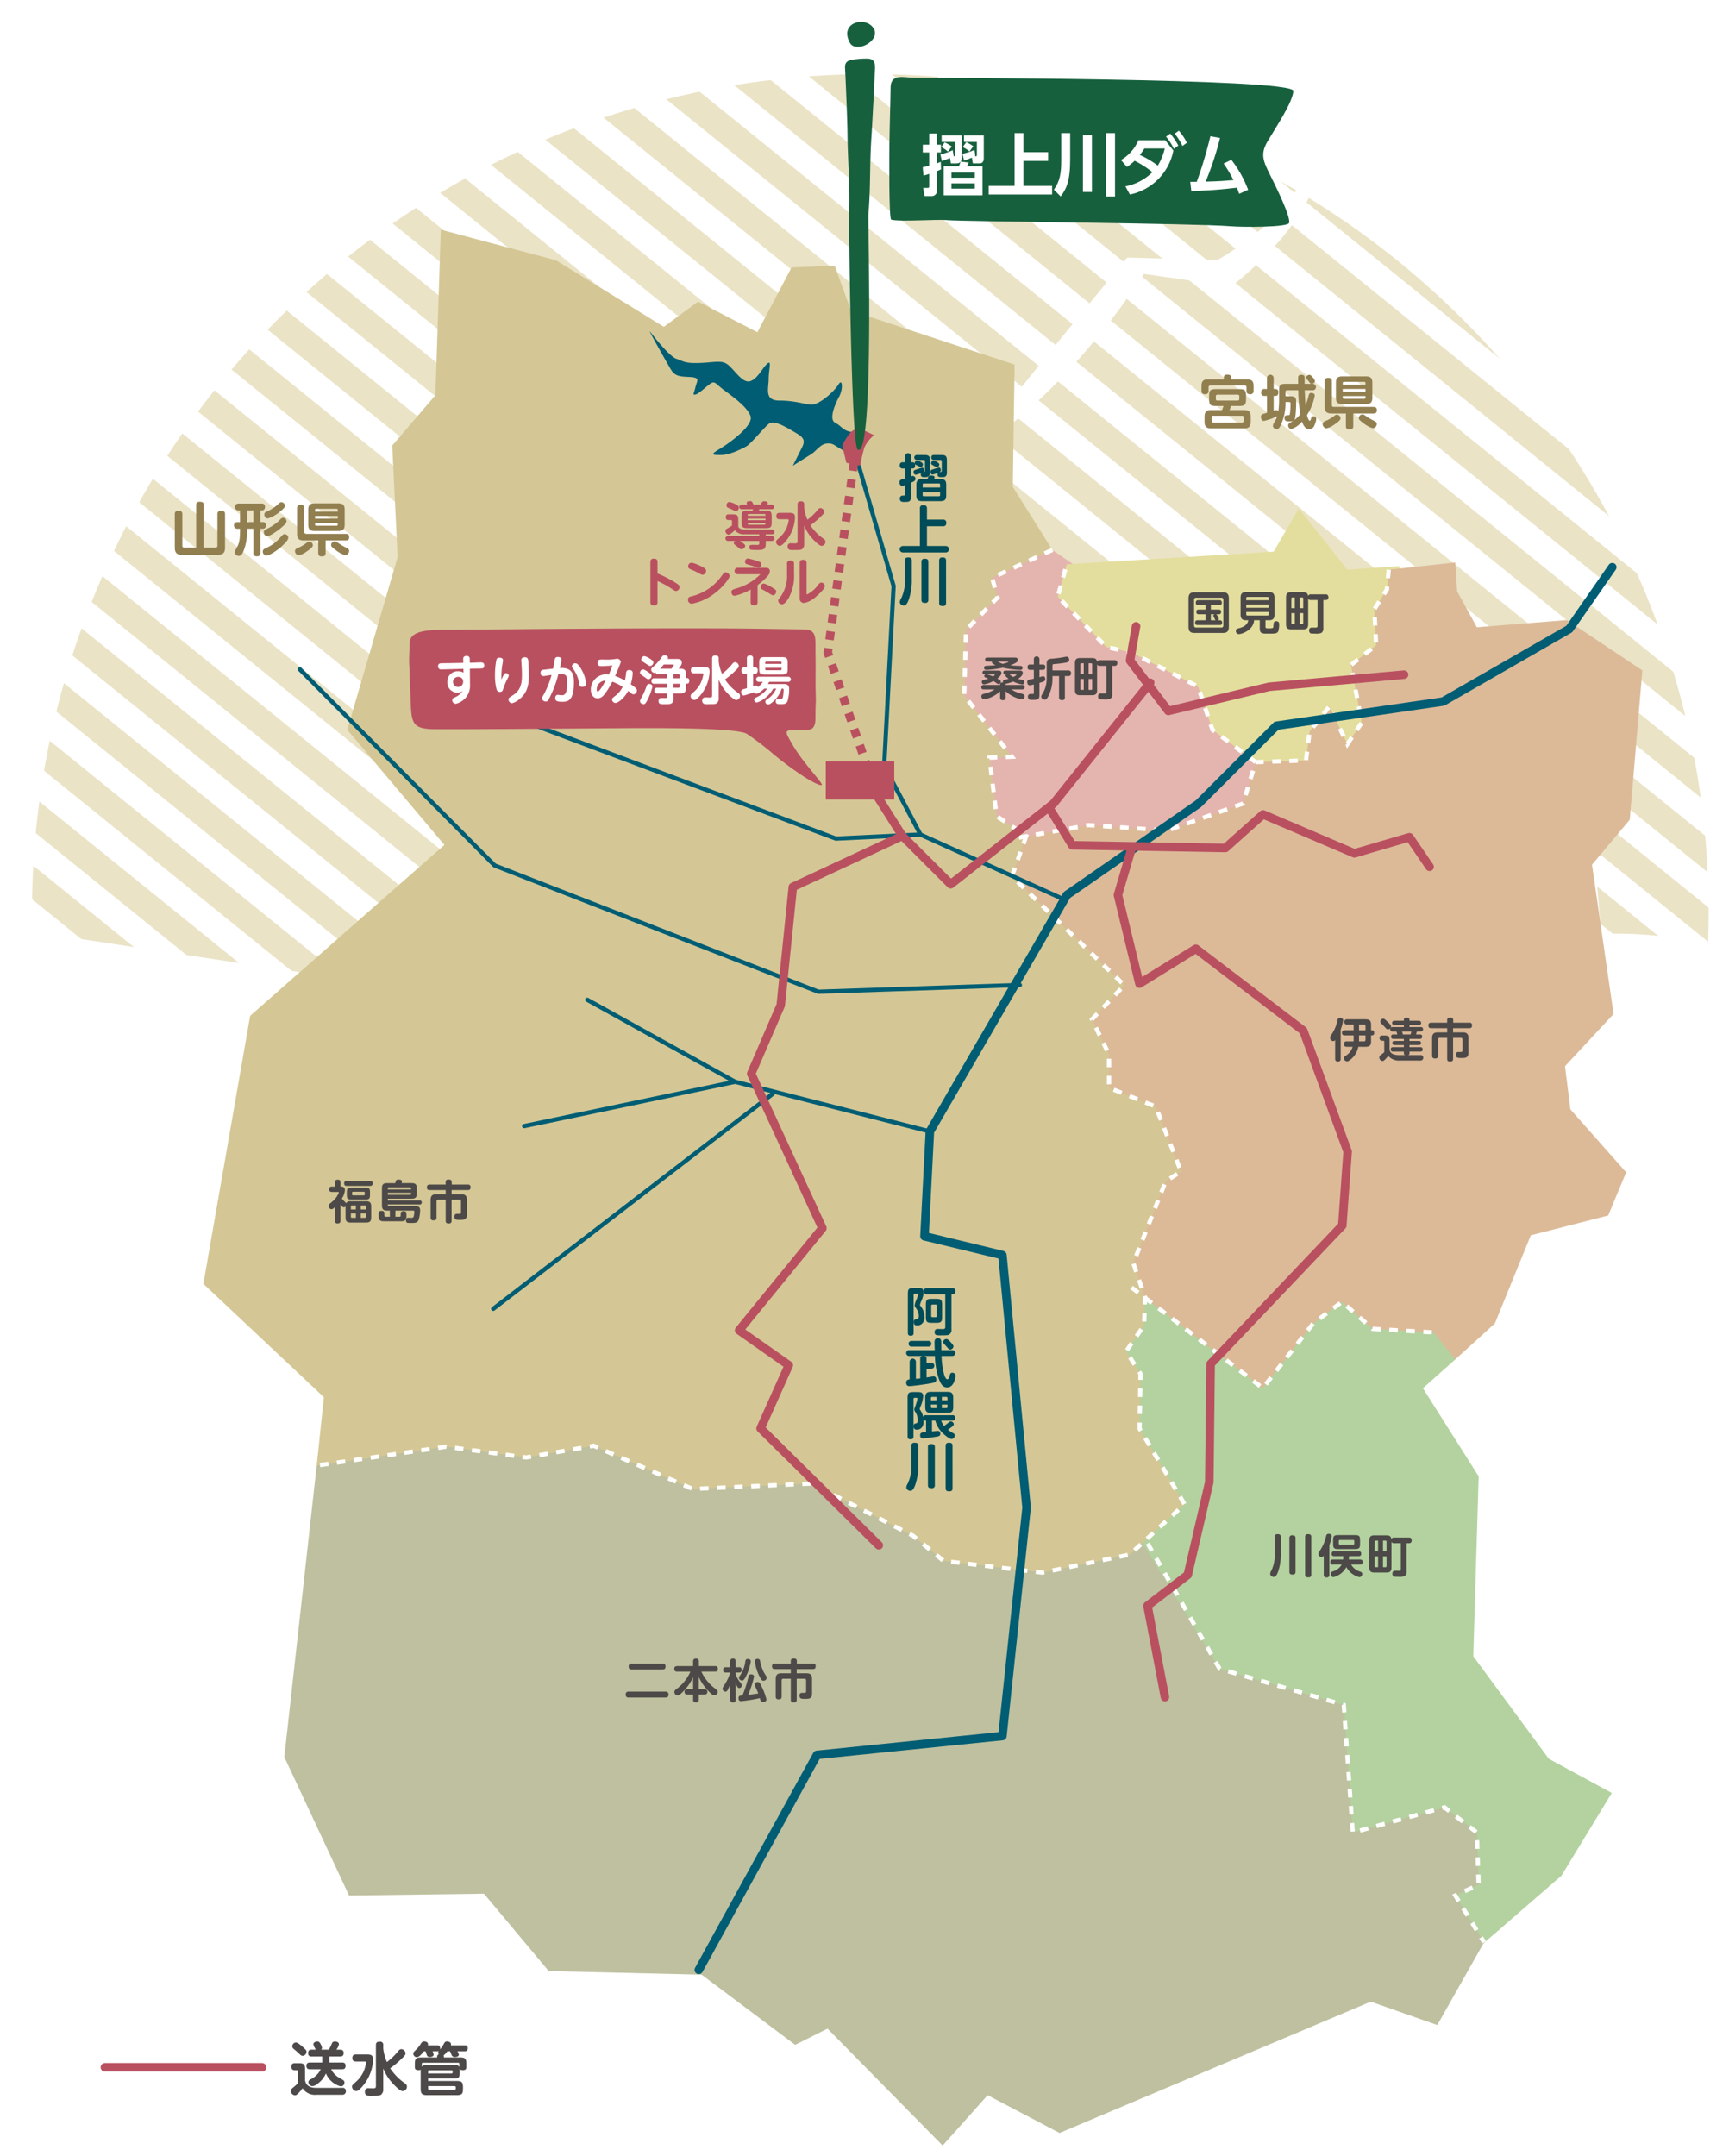 <svg xmlns="http://www.w3.org/2000/svg" xmlns:xlink="http://www.w3.org/1999/xlink" viewBox="0 0 405.575 505.687"><defs><style>.cls-1,.cls-11,.cls-12,.cls-13,.cls-18,.cls-20,.cls-24{fill:none;}.cls-2{fill:#eae3c6;}.cls-3{clip-path:url(#clip-path);}.cls-4{fill:url(#新規パターンスウォッチ_2);}.cls-5{fill:#e4b5ae;}.cls-6{fill:#e3de9d;}.cls-7{fill:#dcba98;}.cls-8{fill:#b3d29f;}.cls-9{fill:#bec09f;}.cls-10{fill:#d4c795;}.cls-11{stroke:#fff;stroke-miterlimit:10;}.cls-11,.cls-18{stroke-dasharray:2 2;}.cls-12,.cls-13{stroke:#005d73;}.cls-12,.cls-13,.cls-20,.cls-24{stroke-linecap:round;}.cls-12,.cls-13,.cls-18,.cls-20,.cls-24{stroke-linejoin:round;}.cls-12,.cls-18,.cls-20,.cls-24{stroke-width:2px;}.cls-14{fill:#004c59;}.cls-15{fill:#005d73;}.cls-16{fill:#927f50;}.cls-17{fill:#4c4948;}.cls-18,.cls-20,.cls-24{stroke:#b95060;}.cls-18,.cls-20,.cls-21,.cls-22{fill-rule:evenodd;}.cls-19,.cls-21{fill:#b95060;}.cls-22{fill:#17603e;}.cls-23{fill:#fff;}</style><clipPath id="clip-path"><circle class="cls-1" cx="204.149" cy="214.029" r="196.65"/></clipPath><pattern id="新規パターンスウォッチ_2" data-name="新規パターンスウォッチ 2" width="434" height="434" patternTransform="matrix(-0.007, -0.043, 0.04, -0.005, -114.398, 217.675)" patternUnits="userSpaceOnUse" viewBox="0 0 434 434"><rect class="cls-1" width="434" height="434"/><polygon class="cls-2" points="0 434 0 217 217 0 434 0 0 434"/><polygon class="cls-2" points="217 434 434 217 434 434 217 434"/></pattern></defs><g id="レイヤー_2" data-name="レイヤー 2"><g class="cls-3"><path class="cls-4" d="M158.608,244.304c11.571,0,9.786,1.725,25.237-8.801,15.453-10.522,8.696-28.812,16.422-53.373,7.725-24.547,1.76-34.678,1.76-59.238,0-24.543,20.668-9.734,28.379-20.256,7.725-10.525,34.018-42.229,34.018-42.229l21.115.587s18.279-9.924,22.14-23.959c3.862-14.032,13.12-20.727,16.985-34.756,3.862-14.035,0-35.09,7.726-45.609,7.727-10.515-3.864,10.519,7.727-10.515,11.586-21.051,23.162-24.547,15.451-45.598-7.726-21.051-11.59-14.036-7.726-38.593,3.862-24.561-3.864-3.506,3.862-24.561,7.727-21.034,11.587-28.039,7.727-45.58-3.862-17.541-23.177-77.186-23.177-77.186s-23.177-7.019-30.902-17.531c-7.729-10.522-38.615-42.088-38.615-42.088s-27.024-7.016-38.611-10.522c-11.59-3.513-42.493,7.012-57.945-3.513-15.449-10.522-61.775-31.577-61.775-31.577l-47.031-4.604c-5.16,27.961-1.283,66.964-1.283,66.964S-7.901-215.031-19.219-199.6c-8.568,11.68-36.53,46.816-54.592,72.199l39.322,10.416,19.284,14.032,11.589,21.04v28.067L50.463-43.33S62.052-22.283,62.052-11.757c0,10.522-19.315,38.593-19.315,38.593H.262L-19.053,128.55-38.367,195.2-7.463,216.237l115.867,17.545S147.017,244.304,158.608,244.304Z"/><path class="cls-4" d="M782.288-324.494l-25.096-9.963s-19.298-14.035-27.022,0-7.725,17.541-15.453,35.072c-7.725,17.527-11.585,28.056-15.449,38.579-3.864,10.526-23.177,21.051-23.177,21.051s-23.161,3.51-42.475,3.51c-19.301,0-15.437-3.51-34.754-7.016-19.313-3.513-19.313-7.019-27.037-24.561s-3.86-17.541-23.177-17.541c-19.313,0-50.184,3.506-57.909-7.019-7.744-10.512-61.807-38.568-61.807-38.568l-65.653,45.587H336.252s19.315,59.644,23.177,77.186c3.86,17.541,0,24.547-7.727,45.581-7.726,21.055,0,0-3.862,24.561-3.864,24.557,0,17.541,7.726,38.593,7.711,21.051-3.864,24.547-15.451,45.598-11.59,21.034,0,0-7.727,10.515-7.726,10.519-3.864,31.573-7.726,45.609-3.864,14.028-11.589,24.558-15.451,38.589-3.862,14.035-20.381,26.305-20.381,26.305L268.303,64.24s-29.912,48.094-63.93,49.854c-6.783.351-6.188,30.409-4.106,36.951,21.968,2.985,69.327,22.347,78.593,24.047,19.313,3.495,93.256,3.519,93.256,3.519l3.519,40.47s24.191-1.714,35.778,8.798c11.575,10.529,32.258-48.094,32.258-48.094s13.142,18.472,38.492-4.47c-3.018-9.212-6.2-18.778-8.493-25-5.66-15.427,0-36.014,0-56.598,0-20.587,45.325-128.635,45.325-128.635L547.321-45.225c28.336-10.281,39.652-5.143,39.652-5.143L654.965-40.072l33.994,20.584c33.998,20.57,28.325-15.431,28.325-15.431s0-36.014,5.673-56.602c5.662-20.584,11.32-46.324,16.989-66.908,5.678-20.587,5.678-30.865,16.989-56.602,11.351-25.723,0,0,5.677-20.584,5.658-20.587,16.989-30.865,16.989-30.865l-5.658-36.018,5.658-20.584S780.631-323.627,782.288-324.494Z"/></g><polygon class="cls-5" points="246.857 128.971 252.342 132.769 267.11 145.427 304.662 178.759 290.738 197.324 250.233 203.231 229.558 197.324 223.229 181.291 220.275 156.819 227.026 131.503 246.857 128.971"/><polygon class="cls-6" points="250.233 132.347 298.755 129.393 304.662 119.267 316.054 133.613 328.29 132.769 327.868 148.38 322.805 179.603 298.755 182.135 294.535 178.759 284.409 171.165 281.034 161.038 265.422 153.022 259.515 151.756 248.123 139.942 250.233 132.347"/><polygon class="cls-7" points="341.37 318.841 350.652 310.402 359.091 289.727 377.234 285.086 381.453 274.96 368.373 260.192 367.108 250.066 378.5 237.83 373.437 202.809 382.297 192.261 385.251 157.241 367.53 145.427 346.433 147.115 341.792 138.676 341.37 131.925 325.758 133.613 325.336 138.254 322.383 142.895 322.805 151.334 316.898 155.975 319.429 169.477 316.054 174.54 311.835 165.679 307.193 171.587 306.349 178.337 294.535 178.759 291.582 188.464 273.861 194.793 255.296 193.527 234.199 197.324 234.199 224.328 258.249 270.74 258.671 307.027 297.911 333.608 341.37 318.841"/><polygon class="cls-8" points="265.422 301.963 296.223 325.592 308.037 310.402 314.788 305.339 321.961 311.668 336.307 312.512 341.37 318.841 333.775 325.592 346.855 346.266 345.589 388.459 363.31 412.509 378.078 420.526 366.264 439.935 343.901 459.344 263.734 383.818 258.249 347.954 265.422 301.963"/><polygon class="cls-9" points="66.692 412.088 74.287 343.735 98.759 333.608 263.594 354.705 286.097 391.413 315.21 399.852 317.32 429.809 338.838 423.902 346.433 429.809 346.855 442.045 341.37 444.576 348.121 455.546 337.15 474.955 321.539 469.47 248.545 500.271 231.668 491.411 221.119 503.225 194.116 475.799 186.521 479.597 164.58 463.141 128.716 462.297 113.527 444.154 81.882 444.576 66.692 412.088"/><polygon class="cls-10" points="74.287 343.735 75.975 327.701 47.705 301.12 58.676 238.252 104.244 198.168 81.46 171.165 93.274 130.659 92.008 104.499 102.135 92.685 103.4 53.868 130.404 61.04 155.72 76.652 163.737 70.745 177.66 77.918 185.677 62.728 195.803 62.306 199.601 72.855 237.997 85.512 237.575 114.204 246.857 128.971 232.722 135.511 233.988 140.153 226.604 147.747 226.182 163.148 237.364 177.494 232.089 177.705 233.777 191.417 240.739 196.059 237.364 205.552 263.734 231.079 256.14 239.096 260.148 247.323 260.148 255.129 271.118 259.559 277.025 274.749 273.439 277.069 265.844 296.267 268.587 304.284 268.376 310.824 264.156 316.942 267.532 322.216 267.321 335.085 277.869 352.806 265 364.62 244.536 368.84 221.33 366.097 214.157 360.19 190.318 347.954 162.471 349.22 139.265 339.093 123.442 341.836 104.666 339.304 74.287 343.735"/><polyline class="cls-11" points="294.535 178.759 284.409 171.165 281.034 161.038 265.422 153.022 259.515 151.756 248.123 139.942 250.233 132.347"/><polyline class="cls-11" points="325.758 133.613 325.336 138.254 322.383 142.895 322.805 151.334 316.898 155.975 319.429 169.477 316.054 174.54 311.835 165.679 307.193 171.587 306.349 178.337 294.535 178.759 291.582 188.464 273.861 194.793 255.296 193.527 234.199 197.324"/><polyline class="cls-11" points="265.422 301.963 296.223 325.592 308.037 310.402 314.788 305.339 321.961 311.668 336.307 312.512"/><polyline class="cls-11" points="269.219 362.018 286.097 391.413 315.21 399.852 317.32 429.809 338.838 423.902 346.433 429.809 346.855 442.045 341.37 444.576 348.121 455.546"/><polyline class="cls-11" points="246.857 128.971 232.722 135.511 233.988 140.153 226.604 147.747 226.182 163.148 237.364 177.494 232.089 177.705 233.777 191.417 240.739 196.059 237.364 205.552 263.734 231.079 256.14 239.096 260.148 247.323 260.148 255.129 271.118 259.559 277.025 274.749 273.439 277.069 265.844 296.267 268.587 304.284 268.376 310.824 264.156 316.942 267.532 322.216 267.321 335.085 277.869 352.806 265 364.62 244.536 368.84 221.33 366.097 214.157 360.19 190.318 347.954 162.471 349.22 139.265 339.093 123.442 341.836 104.666 339.304 74.287 343.735"/><polyline class="cls-12" points="378.199 133.028 368.115 147.523 338.494 164.54 299.42 170.212 281.143 188.488 250.261 209.917 218.119 265.377 216.859 289.957 235.136 294.368 240.808 353.61 235.136 407.18 191.649 411.592 163.919 462.011"/><polyline class="cls-13" points="200.473 105.928 209.611 137.439 207.405 179.665 215.913 195.736 248.686 210.547"/><polyline class="cls-13" points="215.913 195.736 196.061 196.682 122.323 168.951"/><polyline class="cls-13" points="70.329 156.977 116.021 202.984 191.964 232.605 239.232 231.029"/><polyline class="cls-13" points="122.954 264.117 172.427 253.718 137.764 234.496"/><line class="cls-13" x1="218.119" y1="265.377" x2="172.427" y2="253.718"/><line class="cls-13" x1="181.25" y1="256.554" x2="115.706" y2="306.973"/><path class="cls-14" d="M212.957,303.444c0-1.12.256-1.364,1.363-1.364h.986c.706,0,1.352,0,1.352,1.06a5.536,5.536,0,0,1-.463,1.814,5.804,5.804,0,0,0-.401,1.108c0,.072.025.109.256.414a3.845,3.845,0,0,1,.791,2.398,1.889,1.889,0,0,1-.426,1.437,1.47,1.47,0,0,1-1.218.536c-.401,0-.853,0-.853-.792,0-.255.061-.621.548-.644.269-.013.634-.024.634-.816a2.872,2.872,0,0,0-.548-1.607c-.402-.584-.427-.621-.427-.864a4.367,4.367,0,0,1,.414-1.254,9.424,9.424,0,0,0,.402-1.242c0-.085-.062-.183-.22-.183h-.548a.269.269,0,0,0-.292.292v8.889c0,.22,0,.658-.683.658-.669,0-.669-.475-.669-.658Zm4.505.122a.65.65,0,0,1-.755-.694c0-.597.305-.755.755-.755h5.942c.194,0,.694,0,.694.706,0,.268-.037.743-.585.743h-.329v8.206a1.267,1.267,0,0,1-.608,1.279c-.183.085-.329.145-1.973.145-.864,0-1.376,0-1.376-.767a.686.686,0,0,1,.804-.731c.171,0,1.022.025,1.096.025.292,0,.609-.037.609-.451v-7.707Zm3.531,5.333c0,1.107-.232,1.363-1.363,1.363h-1.084c-1.108,0-1.364-.231-1.364-1.363v-2.898c0-1.12.232-1.363,1.364-1.363h1.084c1.107,0,1.363.232,1.363,1.363Zm-1.242-2.63a.259.259,0,0,0-.292-.293h-.743c-.194,0-.279.11-.279.293v2.374a.258.258,0,0,0,.279.292h.743a.261.261,0,0,0,.292-.292Z"/><path class="cls-14" d="M213.371,319.427a.737.737,0,1,1,1.473,0v3.969c.329-.024.719-.072,1.011-.097v-4.64c0-.463.256-.584.609-.621h-3.142a.691.691,0,1,1,0-1.376h5.942c-.013-.231-.049-1.437-.049-1.668,0-.548,0-1.108.791-1.108.755,0,.768.548.779.877.013.864.013.962.037,1.899h2.521a.69.69,0,1,1,0,1.376H220.86a18.886,18.886,0,0,0,.645,4.493c.17.523.45.975.718.975.183,0,.293-.122.512-.792.171-.548.243-.755.645-.755a.744.744,0,0,1,.768.73c0,.146-.269,2.716-1.961,2.716-.889,0-1.4-.536-1.912-1.852a17.589,17.589,0,0,1-.962-5.516h-2.581c.183.024.608.073.608.597v.975h1.072a.713.713,0,1,1,0,1.424H217.34V323.08c.135-.012.707-.109.828-.134a6.306,6.306,0,0,1,.828-.109c.621,0,.634.548.634.742,0,.634-.402.694-1.438.89-1.68.304-4.347.633-4.846.633-.195,0-.779,0-.779-.828,0-.633.463-.706.804-.742Zm4.432-4.932a.669.669,0,1,1,0,1.339h-4.018a.669.669,0,1,1,0-1.339Zm5.188.28c.597.669.67.84.67,1.034a.818.818,0,0,1-.804.719c-.22,0-.268-.049-.645-.499-.109-.122-.499-.56-.682-.755s-.28-.305-.28-.523a.751.751,0,0,1,.731-.694C222.26,314.057,222.516,314.264,222.99,314.776Z"/><path class="cls-14" d="M214.576,327.848a.263.263,0,0,0-.292.292V336.92c0,.183,0,.658-.658.658-.523,0-.731-.183-.731-.658V327.861c0-1.108.232-1.364,1.364-1.364h.949c.621,0,1.352,0,1.352.962a7.447,7.447,0,0,1-.669,2.509,2.693,2.693,0,0,0-.158.486c0,.073.036.135.158.305a4.373,4.373,0,0,1,.669,1.62.554.554,0,0,1,.634-.451h6.222a.563.563,0,0,1,.645.597c0,.463-.194.658-.645.658h-2.642a3.791,3.791,0,0,0,.693,1.266c.439-.316.73-.548.926-.718.256-.22.401-.342.645-.342a.723.723,0,0,1,.694.634c0,.256-.195.439-.609.755-.268.207-.572.414-.767.548a8.197,8.197,0,0,0,1.241.816c.232.122.378.244.378.512a.854.854,0,0,1-.743.864c-.511,0-1.595-.925-1.924-1.229a6.288,6.288,0,0,1-1.911-3.104h-.779v2.568c.134-.024.742-.097.864-.109a3.544,3.544,0,0,1,.487-.049c.597,0,.597.621.597.683,0,.535-.365.597-.913.682-1.145.194-2.789.401-3.179.401a.633.633,0,0,1-.633-.742.623.623,0,0,1,.243-.548,3.409,3.409,0,0,1,1.145-.183v-2.703c-.304,0-.439-.025-.597-.232a3.363,3.363,0,0,1,.024.45c0,1.242-.67,1.912-1.546,1.912-.293,0-.804,0-.804-.779,0-.195.024-.597.377-.658.402-.073.585-.098.585-.779a3.342,3.342,0,0,0-.56-1.924c-.232-.377-.243-.401-.243-.597a2.651,2.651,0,0,1,.219-.706,12.162,12.162,0,0,0,.536-1.802.204.204,0,0,0-.22-.22Zm9.022,2.217c0,.998-.426,1.314-1.314,1.314h-3.921c-.864,0-1.327-.28-1.327-1.314v-2.29c0-1.022.45-1.327,1.327-1.327h3.921c.9,0,1.314.329,1.314,1.327Zm-3.944-1.62V327.63h-.986c-.207,0-.293.109-.293.304v.512Zm0,.975h-1.279v.548a.259.259,0,0,0,.293.292h.986Zm1.278-.975h1.315v-.512c0-.194-.085-.304-.292-.304h-1.022Zm0,.975v.84h1.022a.258.258,0,0,0,.292-.292V329.42Z"/><path class="cls-14" d="M215.404,343.418a13.833,13.833,0,0,1-.682,4.749c-.341.998-.694,1.497-1.182,1.497-.328,0-.938-.255-.938-.804a1.617,1.617,0,0,1,.292-.84,9.323,9.323,0,0,0,.89-4.542V339.12c0-.269.036-.743.742-.743.646,0,.877.194.877.743Zm3.884,4.883a.651.651,0,0,1-.742.743c-.657,0-.877-.195-.877-.743v-8.864a.655.655,0,0,1,.743-.755c.633,0,.876.194.876.755Zm4.152.73c0,.329-.072.755-.73.755-.633,0-.889-.183-.889-.755v-9.899c0-.341.085-.755.743-.755.633,0,.876.183.876.755Z"/><path class="cls-14" d="M213.713,109.88v1.851a1.232,1.232,0,0,1,.414-.097.635.635,0,0,1,.609.682c0,.353-.134.523-1.023.901v3.153c0,1.352-.523,1.364-1.607,1.364-.438,0-1.023,0-1.023-.779a.63.63,0,0,1,.621-.719c.499,0,.608,0,.608-.365v-2.106a1.971,1.971,0,0,1-.669.17c-.658,0-.658-.767-.658-.815a.629.629,0,0,1,.451-.645c.121-.049.621-.183.876-.256v-2.338h-.535a.629.629,0,0,1-.719-.718c0-.719.487-.743.719-.743h.535v-1.376a.702.702,0,1,1,1.4,0v1.376h.378a.543.543,0,0,1,.499.305.588.588,0,0,1,.536-.707c.145,0,1.363.39,1.363.89,0,.183-.121.633-.548.633a3.226,3.226,0,0,1-.828-.377c-.353-.195-.39-.22-.486-.329a1.487,1.487,0,0,1,.036.329c0,.328-.109.718-.572.718Zm3.264-1.692c0-.207-.061-.305-.292-.305H215.089a.586.586,0,1,1,0-1.169h1.693c1.107,0,1.363.244,1.363,1.364v2.812c0,1.022-.815,1.022-1.133,1.022-.584,0-1.022,0-1.022-.657a.578.578,0,0,1,.073-.305,7.298,7.298,0,0,1-1.242.402c-.353,0-.523-.353-.523-.657,0-.365.122-.414.864-.645.073-.024.67-.231.816-.28a1.231,1.231,0,0,1,.341-.073c.341,0,.463.353.463.621a.387.387,0,0,1-.207.378c.207,0,.401,0,.401-.378Zm3.665,4.164c.877,0,1.315.317,1.315,1.327v2.545c0,1.048-.476,1.315-1.315,1.315h-4.359c-.864,0-1.327-.28-1.327-1.315v-2.545c0-.986.427-1.327,1.327-1.327h1.279c.036-.072.158-.414.194-.486a.697.697,0,0,1,.682-.329c.207,0,.792.024.792.414a1.206,1.206,0,0,1-.134.401Zm-.122,1.985v-.645c0-.195-.085-.292-.292-.292h-3.507a.257.257,0,0,0-.292.292v.645Zm0,1.096h-4.091v.657c0,.195.085.305.292.305h3.507c.195,0,.292-.098.292-.305Zm.39-7.245c0-.207-.097-.305-.292-.305h-1.51c-.171,0-.645,0-.645-.572s.427-.597.645-.597h1.644c1.108,0,1.364.244,1.364,1.364v2.788c0,1.047-.67,1.047-1.06,1.047-.682,0-1.145,0-1.145-.644a.68.68,0,0,1,.109-.39,5.174,5.174,0,0,1-1.291.426c-.328,0-.486-.377-.486-.633,0-.414.256-.487.693-.609a11.295,11.295,0,0,1,1.291-.401c.354,0,.463.377.463.584a.527.527,0,0,1-.292.463c.341,0,.511,0,.511-.377Zm-.572.755a.691.691,0,0,1-.608.645,4.92,4.92,0,0,1-.901-.475c-.243-.122-.414-.22-.414-.463a.64.64,0,0,1,.597-.634C219.168,108.017,220.337,108.504,220.337,108.943Z"/><path class="cls-14" d="M221.202,121.87a.681.681,0,0,1,.779.743c0,.633-.305.816-.779.816H217.44v4.627h4.407a.761.761,0,1,1,0,1.522H211.802a.761.761,0,1,1,0-1.522h3.981v-8.791a.681.681,0,0,1,.768-.779c.682,0,.889.256.889.779V121.87Z"/><path class="cls-14" d="M213.884,135.783a13.834,13.834,0,0,1-.682,4.749c-.341.998-.694,1.497-1.182,1.497-.328,0-.938-.255-.938-.804a1.617,1.617,0,0,1,.292-.84,9.323,9.323,0,0,0,.89-4.542V131.485c0-.269.036-.743.742-.743.645,0,.877.194.877.743Zm3.884,4.883a.651.651,0,0,1-.742.743c-.657,0-.877-.195-.877-.743v-8.864a.655.655,0,0,1,.743-.755c.633,0,.876.194.876.755Zm4.152.73c0,.329-.073.755-.73.755-.633,0-.889-.183-.889-.755v-9.899c0-.341.085-.755.743-.755.633,0,.876.183.876.755Z"/><path class="cls-15" d="M200.315,107.346s-2.521-1.733-3.624-2.363-1.418-1.103-2.836-.945-2.363,1.733-3.624,2.521-4.254,2.679-4.254,2.679l2.206-4.412c.945-1.891-.158-2.521-2.048-3.624s-4.569-2.679-5.672-1.891-4.254,4.727-5.357,5.357-3.939,2.048-5.987,2.048-2.679,0-.315-1.418,8.036-5.515,7.248-7.72-4.412-4.727-6.302-6.145-2.048-2.206-3.151-1.418-2.679,2.363-3.466,2.521-.315-.315,0-1.733,1.26-2.206-1.103-2.363-3.624,0-4.727-1.891-5.672-9.926-4.727-8.666,4.569,5.83,6.145,6.302,1.733,1.103,5.515.945,5.199-.788,6.775.63,3.309,4.254,5.042,3.624,2.836-3.151,3.939-4.096.315,1.418.315,3.624-1.103,5.042,2.521,5.042,5.515.788,7.405.945,5.515-3.151,6.46-4.727,1.103,1.103.158,2.836-2.521,5.357-.945,6.145,1.891,2.048,4.254,2.206a4.616,4.616,0,0,1,3.466,1.891Z"/><path class="cls-16" d="M46.016,118.47c0-.244,0-.784.824-.784.812,0,.946.31.946.784v9.977H50.504a.444.444,0,0,0,.5-.5v-7.314c0-.244,0-.825.838-.825.825,0,.947.352.947.825v7.8c0,1.339-.608,1.69-1.69,1.69H42.69c-1.081,0-1.69-.365-1.69-1.69v-7.8c0-.244,0-.825.824-.825.811,0,.946.324.946.825v7.314a.442.442,0,0,0,.501.5h2.744Z"/><path class="cls-16" d="M61.068,122.445h.555a.672.672,0,0,1,.743.743c0,.446-.162.825-.743.825h-.555v5.718c0,.189-.014.744-.77.744-.676,0-.852-.284-.852-.744v-5.718H57.958v.311a12.518,12.518,0,0,1-.784,4.785c-.365.92-.676,1.272-1.136,1.272a.916.916,0,0,1-.96-.865c0-.203,0-.217.582-1.298.433-.784.648-1.649.648-3.921v-.283h-.69a.785.785,0,0,1,0-1.568h.69V119.7h-.5a.8.8,0,0,1,.095-1.595H61.378a.688.688,0,0,1,.784.784c0,.459-.216.81-.689.81h-.405ZM59.445,119.7H57.958v2.745h1.487Zm6.503,8.558c-.946.865-2.785,2.056-3.421,2.056a.939.939,0,0,1-.892-.947.719.719,0,0,1,.474-.676,17.084,17.084,0,0,0,1.541-.811,10.354,10.354,0,0,0,1.703-1.379c.15-.163.906-1.001.974-1.068a.663.663,0,0,1,.446-.148.837.837,0,0,1,.838.892C67.611,126.716,66.543,127.717,65.948,128.257Zm-.284-4.231c-.284.231-2.23,1.718-2.975,1.718a.833.833,0,0,1-.784-.906c0-.474.122-.527,1.217-1.055a11.709,11.709,0,0,0,2.137-1.487c.121-.121.689-.689.757-.729a.644.644,0,0,1,.392-.122.785.785,0,0,1,.798.865C67.205,122.755,66.192,123.593,65.664,124.026Zm-.176-3.88a8.257,8.257,0,0,1-2.649,1.46.895.895,0,0,1-.825-.946.62.62,0,0,1,.405-.608,9.859,9.859,0,0,0,3.056-2.027.738.738,0,0,1,.527-.231.854.854,0,0,1,.838.879C66.84,119.091,65.907,119.822,65.488,120.146Z"/><path class="cls-16" d="M71.942,129.353a5.352,5.352,0,0,1-1.839.892,1.001,1.001,0,0,1-.906-.986c0-.474.324-.608,1.055-.92a8.968,8.968,0,0,0,1.812-1.136.837.837,0,0,1,.514-.176.906.906,0,0,1,.811.893C73.389,128.366,72.469,129.002,71.942,129.353Zm4.434-2.596v2.92c0,.676-.283.824-.946.824-.581,0-.784-.297-.784-.824v-2.92H71.252c-1.067,0-1.567-.379-1.567-1.555v-5.976c0-.744.392-.825.892-.825.622,0,.77.352.77.811v5.543a.408.408,0,0,0,.46.46h9.288c.757,0,.811.433.811.811,0,.662-.459.73-.811.73Zm4.476-3.678c0,1.109-.474,1.46-1.461,1.46H73.78c-1.027,0-1.474-.378-1.474-1.46v-3.556c0-1.108.487-1.46,1.474-1.46h5.61c.946,0,1.461.325,1.461,1.46Zm-1.609-3.096V119.66a.286.286,0,0,0-.324-.324H74.227a.286.286,0,0,0-.324.324v.324Zm0,1.027h-5.34v.622h5.34Zm0,1.663h-5.34v.31a.287.287,0,0,0,.324.325h4.691a.291.291,0,0,0,.324-.325Zm-.743,4.299c.311,0,.54.176,1.055.527a14.822,14.822,0,0,0,1.419.838c.622.311.92.46.92.879a1.038,1.038,0,0,1-.92,1.014,6.652,6.652,0,0,1-2.19-1.19,6.329,6.329,0,0,1-.959-.798.626.626,0,0,1-.149-.392A.866.866,0,0,1,78.499,126.973Z"/><path class="cls-16" d="M292.489,88.975c1.041,0,1.567.352,1.567,1.555v1.096a.722.722,0,0,1-.784.838c-.676,0-.878-.298-.878-.838v-.77a.408.408,0,0,0-.46-.46h-7.977a.414.414,0,0,0-.46.46v.77a.722.722,0,0,1-.784.838c-.662,0-.878-.284-.878-.838V90.53c0-1.189.514-1.555,1.568-1.555h3.663v-.419c0-.46.271-.69.798-.69.514,0,.919.108.919.69v.419Zm-7.247,6.246c-1.298,0-1.622-.257-1.622-1.608v-.744c0-1.338.311-1.608,1.622-1.608h5.422c1.298,0,1.622.257,1.622,1.608v.744c0,1.324-.298,1.608-1.622,1.608h-1.906a9.768,9.768,0,0,1-.338.946h3.393c1.015,0,1.568.324,1.568,1.568v1.176c0,1.217-.541,1.568-1.568,1.568H284.12c-1.055,0-1.568-.364-1.568-1.568V97.736c0-1.203.514-1.568,1.568-1.568h2.542a8.668,8.668,0,0,0,.324-.946Zm6.476,2.677a.343.343,0,0,0-.392-.392H284.62a.354.354,0,0,0-.405.392v.798a.357.357,0,0,0,.405.405h6.706c.284,0,.392-.148.392-.405Zm-1.014-4.935a.344.344,0,0,0-.392-.392h-4.719a.349.349,0,0,0-.392.392v.595a.35.35,0,0,0,.392.393h4.719a.35.35,0,0,0,.392-.393Z"/><path class="cls-16" d="M300.037,91.545c0-1.244.271-1.515,1.514-1.515h2.961c0-.216-.014-1.149-.014-1.338,0-.325.014-.784.758-.784.703,0,.757.392.77.54.014.081.014,1.366.014,1.582h1.824a.754.754,0,1,1,0,1.501h-1.812c.055,1.122.108,2.42.19,3.515a14.331,14.331,0,0,0,.731-2.284c.067-.257.148-.608.622-.608.189,0,.811.095.811.621a12.627,12.627,0,0,1-1.825,4.57c.095.378.365,1.338.663,1.338.148,0,.216-.257.31-.581.067-.271.176-.474.527-.474a.63.63,0,0,1,.689.622,4.711,4.711,0,0,1-.433,1.487,1.357,1.357,0,0,1-1.217.946c-1.027,0-1.514-1.203-1.703-1.812a5.334,5.334,0,0,1-2.515,1.758.823.823,0,0,1-.73-.839.57.57,0,0,1,.257-.5c.243-.19.663-.433.879-.567a3.308,3.308,0,0,1-1.095.107c-.298,0-.906,0-.906-.784,0-.514.231-.662.744-.662.324,0,.446,0,.514-.243a21.662,21.662,0,0,0,.162-2.461c0-.338-.148-.392-.405-.392h-.784a12.12,12.12,0,0,1-1.122,5.462c-.365.717-.568.892-.96.892a.826.826,0,0,1-.865-.743,1.459,1.459,0,0,1,.243-.703,8.199,8.199,0,0,0,.73-1.541,15.712,15.712,0,0,1-3.055,1.068c-.731,0-.731-.893-.731-.946a.647.647,0,0,1,.46-.677c.054-.013.648-.188.96-.283V92.855h-.582a.707.707,0,0,1-.783-.797.724.724,0,0,1,.783-.825h.582V88.732a.786.786,0,1,1,1.568,0V91.233h.459a.641.641,0,0,1,.636.73c0,.703-.271.892-.636.892h-.459V96.33a1.923,1.923,0,0,1,.595-.135.614.614,0,0,1,.5.243,16.249,16.249,0,0,0,.176-2.298Zm1.893-.014c-.257,0-.392.121-.392.405v1.001h1.217c1.284,0,1.284.595,1.284,1.581a29.096,29.096,0,0,1-.176,3.109c-.067.446-.095.703-.325.92a6.774,6.774,0,0,0,1.474-1.393c-.121-.622-.243-1.636-.338-2.799-.081-.96-.121-1.852-.135-2.825Zm6.043-2.975a1.578,1.578,0,0,1,.474.838.727.727,0,0,1-.77.622c-.284,0-.352-.095-.595-.446-.108-.148-.271-.338-.487-.595a.686.686,0,0,1-.202-.433.716.716,0,0,1,.77-.608C307.392,87.934,307.514,88.015,307.973,88.556Z"/><path class="cls-16" d="M313.007,99.575a5.353,5.353,0,0,1-1.839.893,1.003,1.003,0,0,1-.906-.987c0-.474.325-.608,1.055-.919a9.028,9.028,0,0,0,1.812-1.136.839.839,0,0,1,.514-.176.905.905,0,0,1,.811.892C314.453,98.588,313.534,99.223,313.007,99.575Zm4.434-2.596v2.92c0,.676-.283.825-.946.825-.581,0-.784-.298-.784-.825v-2.92h-3.393c-1.068,0-1.568-.379-1.568-1.555V89.449c0-.744.392-.825.893-.825.621,0,.77.351.77.811v5.543a.407.407,0,0,0,.459.46h9.288c.757,0,.811.433.811.811,0,.663-.46.73-.811.73Zm4.476-3.678c0,1.109-.474,1.46-1.46,1.46h-5.611c-1.027,0-1.473-.378-1.473-1.46V89.746c0-1.108.486-1.46,1.473-1.46h5.611c.946,0,1.46.325,1.46,1.46Zm-1.609-3.096v-.324a.286.286,0,0,0-.324-.324h-4.691a.286.286,0,0,0-.324.324v.324Zm0,1.027h-5.34v.622h5.34Zm0,1.663h-5.34v.311a.287.287,0,0,0,.324.325h4.691a.291.291,0,0,0,.324-.325Zm-.743,4.299c.31,0,.541.176,1.055.527a15.085,15.085,0,0,0,1.419.839c.622.31.92.459.92.878a1.038,1.038,0,0,1-.92,1.015,6.643,6.643,0,0,1-2.189-1.19,6.196,6.196,0,0,1-.96-.797.636.636,0,0,1-.148-.393A.866.866,0,0,1,319.564,97.195Z"/><path class="cls-17" d="M81.057,282.946a.495.495,0,0,1-.833-.021c-.055-.065-.292-.378-.347-.454v3.808c0,.455-.173.671-.703.671a.577.577,0,0,1-.627-.671v-3.147c-.315.303-.52.476-.801.476a.726.726,0,0,1-.66-.746.647.647,0,0,1,.205-.477c.076-.064.444-.378.52-.443a5.544,5.544,0,0,0,1.677-2.218c0-.162-.162-.162-.237-.162H77.865c-.487,0-.66-.217-.66-.66a.561.561,0,0,1,.66-.595h.682v-.952c0-.509.248-.671.714-.671.562,0,.616.422.616.671v.952h.195a.781.781,0,0,1,.844.811,4.221,4.221,0,0,1-.726,1.99c.206.249.455.53.596.671a1.825,1.825,0,0,1,.39.443,1.05,1.05,0,0,1,1.049-.476h3.668c.778,0,1.179.271,1.179,1.179v2.65c0,.909-.4,1.169-1.179,1.169h-3.668c-.757,0-1.168-.238-1.168-1.169Zm.324-4.803c-.249,0-.65-.044-.65-.573,0-.444.26-.585.65-.585h5.398c.238,0,.649.033.649.574,0,.443-.27.584-.649.584Zm5.409,2.163c0,.856-.249,1.028-1.082,1.028H82.431c-.833,0-1.071-.173-1.071-1.028v-.725c0-.865.249-1.038,1.071-1.038h3.277c.811,0,1.082.162,1.082,1.038Zm-4.489,3.365H83.48V282.73h-.919a.23.23,0,0,0-.26.26ZM83.48,285.63v-1.039H82.301v.779a.229.229,0,0,0,.26.26Zm2.077-5.864a.229.229,0,0,0-.26-.259H82.853a.229.229,0,0,0-.26.259v.336a.229.229,0,0,0,.26.26H85.297a.229.229,0,0,0,.26-.26Zm.271,3.906V282.99a.233.233,0,0,0-.26-.26h-.952v.941Zm0,.919h-1.212v1.039h.952a.229.229,0,0,0,.26-.26Z"/><path class="cls-17" d="M91.453,285.37v-1.438h-.692c-.79,0-1.168-.293-1.168-1.18v-4.078c0-.888.378-1.18,1.168-1.18h1.947c.021-.065.119-.39.141-.465.065-.174.162-.368.66-.368.303,0,.789.087.789.411a1.206,1.206,0,0,1-.118.422h2.423c.747,0,1.169.249,1.169,1.18v1.287c0,.897-.39,1.179-1.169,1.179H90.966v.4h7.443c.249,0,.519.076.519.487a.442.442,0,0,1-.519.476H90.966v.162a.234.234,0,0,0,.26.26h6.135c.659,0,1.189.033,1.189.974a7.818,7.818,0,0,1-.39,2.315c-.314.628-.865.628-1.785.628a7.373,7.373,0,0,1-.757-.033c-.39-.043-.39-.475-.39-.584,0-.486.281-.616.562-.616.108,0,.617.021.726.021a.498.498,0,0,0,.529-.325,5.439,5.439,0,0,0,.141-1.081c0-.292-.141-.292-.389-.292H92.751V285.37h.984c.184,0,.26-.098.26-.27v-.454c0-.422.238-.562.714-.562.628,0,.628.411.628.584v.627c0,1.06-.595,1.147-1.18,1.147h-4.165c-.789,0-1.168-.281-1.168-1.18v-.671c0-.292.065-.595.703-.595.628,0,.628.433.628.595v.509c0,.173.075.27.259.27Zm-.487-6.394h5.475v-.217a.229.229,0,0,0-.26-.26H91.226a.232.232,0,0,0-.26.26Zm5.475.778H90.966v.477h5.215a.23.23,0,0,0,.26-.26Z"/><path class="cls-17" d="M105.929,286.311c0,.227-.011.648-.649.648-.54,0-.735-.173-.735-.627v-4.944h-1.741a.355.355,0,0,0-.4.4v3.798c0,.216-.021.648-.692.648-.607,0-.703-.335-.703-.648v-4.133c0-1.06.486-1.342,1.352-1.342h2.186v-.984h-3.765c-.194,0-.639-.011-.639-.639,0-.541.304-.66.639-.66h3.754v-.584c0-.367.194-.595.66-.595.486,0,.767.13.767.595v.584h3.787a.546.546,0,0,1,.627.617c0,.443-.141.682-.627.682h-3.819v.984H108.19c.866,0,1.342.281,1.342,1.342V284.85c0,1.255-.714,1.266-1.666,1.266-.801,0-1.266,0-1.266-.778,0-.639.4-.639.735-.639.087,0,.509,0,.573-.011.206-.043.228-.205.228-.379v-2.52a.355.355,0,0,0-.4-.4h-1.807Z"/><path class="cls-17" d="M288.253,147.006c0,1.136-.497,1.449-1.449,1.449h-6.557c-.941,0-1.449-.303-1.449-1.449v-6.643c0-1.137.509-1.45,1.449-1.45h6.557c.941,0,1.449.314,1.449,1.45Zm-1.298-6.351a.43.43,0,0,0-.477-.466h-5.906a.431.431,0,0,0-.477.466v6.058a.438.438,0,0,0,.477.477h5.906a.439.439,0,0,0,.477-.477Zm-.865,4.825c.205,0,.595,0,.595.552,0,.562-.379.562-.595.562H280.962c-.206,0-.606,0-.606-.552,0-.562.379-.562.606-.562h1.807v-1.407h-1.548c-.184,0-.584,0-.584-.529,0-.455.185-.574.584-.574h1.548v-1.06h-1.666c-.217,0-.606,0-.606-.541,0-.411.173-.606.606-.606h4.9a.531.531,0,0,1,.606.584c0,.541-.324.562-.606.562h-1.969v1.06h1.817c.249,0,.584.022.584.541,0,.509-.292.562-.584.562h-.562a2.06,2.06,0,0,1,.627,1.06c0,.206-.184.303-.356.347Zm-.855,0a.383.383,0,0,1-.216-.152c-.043-.086-.249-.551-.303-.648-.087-.151-.119-.206-.119-.292,0-.141.119-.26.335-.314h-.897v1.407Z"/><path class="cls-17" d="M296.844,146.963c0,.411.141.411.833.411a2.44,2.44,0,0,0,.909-.097c.087-.065.098-.152.162-.952.032-.498.271-.617.617-.617.659,0,.692.422.692.854a5.871,5.871,0,0,1-.184,1.418c-.281.638-.648.638-2.488.638-1.341,0-1.882-.021-1.882-1.298v-1.85h-1.331c-.13,2.293-2.845,3.256-3.57,3.256a.685.685,0,0,1-.692-.768c0-.422.238-.497.541-.573,1.147-.27,2.153-.735,2.358-1.914h-.465c-.887,0-1.342-.314-1.342-1.342v-3.916c0-1.071.487-1.353,1.342-1.353h5.279c.854,0,1.342.281,1.342,1.353v3.916c0,1.027-.443,1.342-1.342,1.342h-.779Zm.768-6.188v-.455a.28.28,0,0,0-.314-.314h-4.652a.275.275,0,0,0-.314.314v.455Zm0,1.006h-5.279v.768h5.279Zm0,1.753h-5.279v.519a.279.279,0,0,0,.314.314h4.652a.281.281,0,0,0,.314-.314Z"/><path class="cls-17" d="M307.479,140.731a.556.556,0,0,1-.616-.378v6.079c0,.92-.411,1.18-1.18,1.18h-2.834c-.768,0-1.18-.26-1.18-1.18v-6.36c0-.898.39-1.18,1.18-1.18h2.834c.736,0,1.082.238,1.169.92a.557.557,0,0,1,.627-.411h3.462c.281,0,.66.065.66.671a.575.575,0,0,1-.638.659h-.541v6.621a1.184,1.184,0,0,1-.477,1.103,3.635,3.635,0,0,1-1.547.151c-.746,0-.833,0-.963-.054a.674.674,0,0,1-.346-.682c0-.628.4-.66.606-.671.119-.011.692,0,.811,0,.379,0,.552-.043.552-.454v-6.016Zm-3.754,1.915v-2.52h-.541a.233.233,0,0,0-.259.26v2.261Zm0,1.157h-.8v2.294a.229.229,0,0,0,.259.26h.541Zm1.147-1.157h.833v-2.261a.226.226,0,0,0-.249-.26h-.584Zm0,1.157v2.554h.584c.173,0,.249-.087.249-.26v-2.294Z"/><path class="cls-17" d="M234.599,160.652c0-.325.021-.617.703-.596a.726.726,0,0,1-.032-.205.37.37,0,0,1,.249-.379c.075-.032.908-.228,1.081-.27-.4-.292-.725-.508-.725-.768a.358.358,0,0,1,.108-.249c-.292,0-.628,0-.628-.454,0-.444.379-.444.509-.444h3.364c.151,0,.692,0,.692.562,0,.174-.086.682-1.125,1.385.195.066,1.147.249,1.233.281a.386.386,0,0,1,.26.4c0,.033,0,.617-.498.617a6.985,6.985,0,0,1-2.12-.682,9.715,9.715,0,0,1-1.785.541.783.783,0,0,1,.021.26H239.77c.315,0,.573.107.573.529,0,.487-.378.509-.573.509h-2.531a6.74,6.74,0,0,0,1.99.888c.909.237,1.103.335,1.103.725a.692.692,0,0,1-.648.725,7.41,7.41,0,0,1-3.776-1.904v1.461c0,.433-.184.638-.692.638a.555.555,0,0,1-.616-.638v-1.439a7.416,7.416,0,0,1-3.743,1.883.691.691,0,0,1-.649-.735c0-.411.228-.476,1.125-.714a6.668,6.668,0,0,0,1.97-.888h-2.554c-.4,0-.562-.173-.562-.541a.492.492,0,0,1,.562-.497Zm-.39-3.365c.151,0,.692,0,.692.552,0,.336-.194.692-.952,1.299.617.346.822.541.822.778a.556.556,0,0,1-.552.52.544.544,0,0,1-.324-.119,9.088,9.088,0,0,0-.877-.584,6.789,6.789,0,0,1-2.185.779.55.55,0,0,1-.53-.585c0-.314.205-.399.476-.465.444-.108.79-.205,1.071-.292-.098-.043-.573-.228-.682-.27s-.281-.108-.281-.324a.413.413,0,0,1,.26-.39h-.173c-.185,0-.509-.032-.509-.454,0-.444.379-.444.509-.444Zm3.83-3.062c.216,0,.725,0,.725.562,0,.336-.141.639-1.785,1.266.53.065,1.461.098,2.196.119.433.011.671.033.671.487,0,.443-.336.454-.53.454a21.759,21.759,0,0,1-4.09-.509,22.777,22.777,0,0,1-3.765.509c-.508,0-.616-.194-.616-.498,0-.367.205-.443.595-.465,1.493-.075,1.655-.086,2.109-.141-.778-.346-.865-.486-.865-.692a.271.271,0,0,1,.043-.151h-1.103c-.194,0-.54-.021-.54-.475,0-.444.356-.466.54-.466Zm-6.513,3.96a7.601,7.601,0,0,1,1.417.476c.119-.086.422-.303.422-.4,0-.075-.076-.075-.13-.075Zm2.478-3.019a7.714,7.714,0,0,0,1.211.541c.217-.054,1.331-.335,1.331-.477,0-.065-.065-.065-.098-.065Zm2.812,3.019a5.874,5.874,0,0,0,.876.606c.044-.032.736-.379.736-.53,0-.075-.087-.075-.119-.075Z"/><path class="cls-17" d="M243.816,162.913c0,1.114-.292,1.233-1.579,1.233-.606,0-.725-.043-.811-.098a.735.735,0,0,1-.303-.638.582.582,0,0,1,.627-.649c.087,0,.498.021.585.011.173-.032.173-.194.173-.314v-1.926a5.382,5.382,0,0,1-.974.194c-.53,0-.573-.606-.573-.757a.487.487,0,0,1,.314-.52c.184-.087,1.061-.228,1.233-.27v-2.066h-.865c-.163,0-.617,0-.617-.627,0-.639.443-.639.617-.639h.865v-1.244a.654.654,0,1,1,1.309,0v1.244h.769c.205,0,.616.011.616.627,0,.552-.303.639-.616.639h-.769v1.731a3.321,3.321,0,0,1,.888-.228c.367,0,.486.39.486.649,0,.476-.237.562-1.374.897Zm6.751-5.669a.582.582,0,0,1,.66.66c0,.595-.368.66-.66.66h-.779v4.987a.583.583,0,0,1-.638.67c-.584,0-.725-.259-.725-.67v-4.987H246.878v.552a8.967,8.967,0,0,1-1.049,4.327c-.336.552-.487.648-.758.648-.335,0-.822-.27-.822-.681a.883.883,0,0,1,.076-.347,6.851,6.851,0,0,0,1.201-4.003v-3.441c0-.811.367-1.07,1.027-1.114.865-.065,1.721-.162,2.575-.303.162-.021.876-.183,1.017-.183a.645.645,0,0,1,.649.692c0,.573-.411.638-1.028.746a25.458,25.458,0,0,1-2.531.292c-.151.011-.357.044-.357.411v1.082Z"/><path class="cls-17" d="M257.968,156.173a.556.556,0,0,1-.616-.378v6.079c0,.92-.411,1.18-1.18,1.18h-2.834c-.769,0-1.18-.26-1.18-1.18v-6.36c0-.898.39-1.18,1.18-1.18h2.834c.736,0,1.082.238,1.169.92a.557.557,0,0,1,.627-.411H261.43c.281,0,.66.065.66.671a.575.575,0,0,1-.638.659h-.541v6.621a1.182,1.182,0,0,1-.476,1.103,3.635,3.635,0,0,1-1.547.151c-.746,0-.833,0-.963-.054a.674.674,0,0,1-.346-.682c0-.628.399-.66.606-.671.119-.011.692,0,.811,0,.379,0,.552-.043.552-.454v-6.016Zm-3.754,1.915v-2.52h-.541a.233.233,0,0,0-.259.26v2.261Zm0,1.157h-.8v2.294a.229.229,0,0,0,.259.26h.541Zm1.147-1.157h.833v-2.261a.226.226,0,0,0-.249-.26h-.584Zm0,1.157v2.554h.584c.173,0,.249-.087.249-.26v-2.294Z"/><path class="cls-17" d="M314.485,248.318a.577.577,0,0,1-.638.67c-.607,0-.66-.389-.66-.67v-4.371a.581.581,0,0,1-.466.238.763.763,0,0,1-.703-.801,1.03,1.03,0,0,1,.271-.671,9.287,9.287,0,0,0,1.461-3.473c.075-.292.173-.498.606-.498.217,0,.703.076.703.53a9.274,9.274,0,0,1-.573,2.186Zm4.133-2.803a4.937,4.937,0,0,1-1.298,2.522c-.336.346-.952.908-1.363.908a.77.77,0,0,1-.703-.746c0-.238.13-.379.356-.552a3.642,3.642,0,0,0,1.677-2.132h-1.374c-.324,0-.659-.097-.659-.638a.575.575,0,0,1,.659-.639h1.602c0-.064.011-.194.011-.368v-1.038h-2.077c-.356,0-.66-.108-.66-.595,0-.585.455-.596.66-.596h2.077v-1.341H316.01c-.454,0-.66-.195-.66-.649a.563.563,0,0,1,.66-.573h4.36c.833,0,1.244.281,1.244,1.244v1.319h.216c.368,0,.509.185.509.628,0,.562-.368.562-.509.562h-.216V244.26c0,.984-.434,1.255-1.244,1.255Zm.173-2.683v1.05c0,.151,0,.216-.011.356h1.147a.33.33,0,0,0,.379-.368v-1.038Zm0-2.531v1.341h1.515v-.974c0-.26-.141-.367-.379-.367Z"/><path class="cls-17" d="M325.542,239.706a7.866,7.866,0,0,1,.606.649.54.54,0,0,1,.151.379.749.749,0,0,1-.076.314.561.561,0,0,1,.443-.151h2.64v-.465h-2.196a.516.516,0,1,1,0-1.028h2.196v-.194c0-.379.249-.509.596-.509.552,0,.725.162.725.509v.194h2.175a.516.516,0,1,1,0,1.028h-2.175v.465h2.618a.48.48,0,0,1,.562.52c0,.475-.336.518-.562.518h-.877c-.043.152-.173.585-.216.682h.887c.151,0,.573,0,.573.509a.491.491,0,0,1-.573.53h-2.412v.498h2.196a.424.424,0,0,1,.497.465c0,.443-.292.476-.497.476h-2.196v.509h2.531c.173,0,.562.011.562.519s-.367.519-.562.519h-2.531v.336a.432.432,0,0,1-.292.486h2.866a.572.572,0,0,1,.649.617.615.615,0,0,1-.66.66h-4.76a3.343,3.343,0,0,1-2.802-1.103,5.857,5.857,0,0,1-.692.822c-.292.292-.4.389-.617.389a.816.816,0,0,1-.767-.844.599.599,0,0,1,.324-.562,8.192,8.192,0,0,0,.833-.66v-2.444c0-.076,0-.238-.216-.238H324.19a.571.571,0,0,1-.584-.616.585.585,0,0,1,.671-.617h.454c.995,0,1.223.217,1.223,1.212v1.937c0,1.438,1.796,1.449,2.239,1.449h1.406a.444.444,0,0,1-.292-.486V246.64h-2.52a.477.477,0,0,1-.562-.508c0-.443.281-.53.562-.53h2.52v-.509h-2.196c-.162,0-.486-.011-.486-.465,0-.411.238-.476.486-.476h2.196v-.498h-2.433c-.195,0-.562-.011-.562-.519s.346-.519.562-.519h.897a5.518,5.518,0,0,0-.205-.682h-.898a.484.484,0,0,1-.562-.508.597.597,0,0,1,.087-.336.735.735,0,0,1-.595.347c-.27,0-.4-.151-.692-.465-.141-.163-.811-.833-.952-.974a.504.504,0,0,1-.174-.39.704.704,0,0,1,.715-.671C324.655,238.938,324.774,238.96,325.542,239.706Zm5.345,2.91a6.88,6.88,0,0,0,.184-.682h-2.196a4.791,4.791,0,0,1,.195.682Z"/><path class="cls-17" d="M340.851,248.34c0,.227-.011.648-.649.648-.541,0-.735-.173-.735-.627v-4.944h-1.742a.355.355,0,0,0-.4.4v3.797c0,.217-.021.649-.692.649-.606,0-.703-.335-.703-.649v-4.132c0-1.061.487-1.342,1.353-1.342h2.186v-.984h-3.765c-.195,0-.639-.011-.639-.639,0-.541.303-.66.639-.66h3.754v-.584c0-.367.194-.595.66-.595.486,0,.768.13.768.595v.584h3.786a.546.546,0,0,1,.628.617c0,.443-.141.682-.628.682h-3.818v.984h2.261c.865,0,1.342.281,1.342,1.342v3.397c0,1.255-.714,1.266-1.666,1.266-.801,0-1.266,0-1.266-.778,0-.639.4-.639.735-.639.087,0,.509,0,.573-.011.206-.043.228-.205.228-.379v-2.52a.355.355,0,0,0-.4-.4h-1.807Z"/><path class="cls-17" d="M300.444,364.302a12.278,12.278,0,0,1-.605,4.22c-.303.887-.617,1.33-1.05,1.33-.292,0-.833-.227-.833-.714a1.436,1.436,0,0,1,.26-.746,8.288,8.288,0,0,0,.79-4.035V360.484c0-.238.032-.66.66-.66.573,0,.778.173.778.66Zm3.451,4.339c0,.26-.054.659-.66.659-.584,0-.778-.173-.778-.659v-7.876a.582.582,0,0,1,.659-.671c.564,0,.779.173.779.671Zm3.69.648c0,.292-.066.671-.649.671-.562,0-.79-.162-.79-.671v-8.795c0-.303.076-.671.66-.671.562,0,.779.162.779.671Z"/><path class="cls-17" d="M311.838,369.323a.589.589,0,0,1-.66.659c-.628,0-.66-.422-.66-.659v-4.436a.672.672,0,0,1-1.223-.487c0-.281.108-.433.368-.79a9.39,9.39,0,0,0,1.374-3.213c.086-.422.194-.649.66-.649.303,0,.682.141.682.53a9.087,9.087,0,0,1-.541,2.109Zm.865-2.358a.549.549,0,0,1-.649-.564c0-.422.162-.638.649-.638h2.348a6.898,6.898,0,0,0,.064-.779h-2.184a.484.484,0,0,1-.564-.53c0-.422.152-.595.564-.595h5.798a.488.488,0,0,1,.574.53c0,.433-.174.595-.574.595h-2.272a5.027,5.027,0,0,1-.076.779h2.597c.238,0,.649.043.649.562,0,.379-.098.639-.649.639h-2.034a3.605,3.605,0,0,0,2.143,1.655c.194.075.454.184.454.54a.722.722,0,0,1-.66.747,4.725,4.725,0,0,1-3.062-2.369,4.72,4.72,0,0,1-3.051,2.369.739.739,0,0,1-.648-.769c0-.356.248-.476.595-.606a3.297,3.297,0,0,0,2.001-1.568Zm6.329-4.858c0,.996-.228,1.212-1.212,1.212h-3.894c-.984,0-1.212-.216-1.212-1.212v-.855c0-.984.205-1.211,1.212-1.211H317.82c.984,0,1.212.205,1.212,1.211Zm-1.353-.659a.23.23,0,0,0-.26-.26h-3.116a.229.229,0,0,0-.259.26v.562a.237.237,0,0,0,.259.27H317.42c.184,0,.26-.098.26-.27Z"/><path class="cls-17" d="M327.016,361.944a.556.556,0,0,1-.616-.378v6.079c0,.92-.411,1.18-1.18,1.18h-2.834c-.768,0-1.18-.26-1.18-1.18v-6.36c0-.898.39-1.18,1.18-1.18h2.834c.736,0,1.082.238,1.169.92a.557.557,0,0,1,.627-.411h3.462c.281,0,.66.065.66.671a.575.575,0,0,1-.638.659h-.541v6.621a1.184,1.184,0,0,1-.477,1.103,3.634,3.634,0,0,1-1.547.151c-.746,0-.833,0-.963-.054a.674.674,0,0,1-.346-.682c0-.628.399-.66.605-.671.119-.011.692,0,.811,0,.379,0,.552-.043.552-.454V361.944Zm-3.754,1.915v-2.52h-.541a.233.233,0,0,0-.259.26v2.261Zm0,1.157h-.8v2.294a.229.229,0,0,0,.259.26h.541Zm1.147-1.157h.833v-2.261a.226.226,0,0,0-.249-.26h-.584Zm0,1.157V367.57h.584c.173,0,.249-.087.249-.26v-2.294Z"/><path class="cls-17" d="M156.091,396.747a.62.62,0,0,1,.725.66c0,.595-.292.735-.725.735h-8.601a.62.62,0,0,1-.725-.66c0-.606.292-.735.725-.735Zm-.704-6.566a.62.62,0,0,1,.726.659c0,.585-.281.726-.726.726h-7.194a.617.617,0,0,1-.725-.649c0-.595.281-.735.725-.735Z"/><path class="cls-17" d="M165.265,396.184a.568.568,0,0,1,.66.595c0,.443-.194.649-.66.649h-1.352v1.179c0,.238-.011.692-.628.692-.552,0-.703-.216-.703-.692v-1.179H161.23a.564.564,0,0,1-.659-.595c0-.476.216-.649.659-.649h1.353v-2.812a12.046,12.046,0,0,1-2.478,3.505c-.314.314-.801.779-1.125.779a.818.818,0,0,1-.79-.801.797.797,0,0,1,.411-.649,10.177,10.177,0,0,0,3.354-4.144H158.839a.581.581,0,0,1-.671-.638c0-.607.411-.65.671-.65h3.743v-1.093c0-.292.066-.66.628-.66.497,0,.725.141.725.66v1.093h3.797a.571.571,0,0,1,.66.616c0,.487-.205.671-.66.671h-3.213a10.484,10.484,0,0,0,2.78,3.635c.108.076.855.66.898.703a.591.591,0,0,1,.141.4.823.823,0,0,1-.779.833c-.217,0-.39-.064-.92-.552a12.424,12.424,0,0,1-2.726-3.743v2.846Z"/><path class="cls-17" d="M172.567,398.651a.565.565,0,0,1-.595.66c-.476,0-.66-.206-.66-.66V394.94a10.888,10.888,0,0,1-.497,1.212c-.206.4-.336.616-.649.616a.698.698,0,0,1-.671-.682c0-.216,0-.227.487-.984a11.48,11.48,0,0,0,1.319-2.823h-1.06a.542.542,0,0,1-.617-.617c0-.595.39-.627.617-.627h1.07v-1.374a.565.565,0,0,1,.596-.66c.454,0,.659.194.659.66v1.374h.79a.542.542,0,0,1,.617.616c0,.584-.379.628-.617.628h-.79v.443a6.339,6.339,0,0,0,1.06,1.839c.368.454.411.573.411.736a.673.673,0,0,1-.616.627c-.315,0-.477-.271-.856-1.017Zm3.008-5.409c.108-.411.292-.541.617-.541.205,0,.692.086.692.541a28.081,28.081,0,0,1-1.374,4.284c1.017-.13,2.109-.293,2.369-.336-.055-.119-.249-.648-.466-1.103-.324-.682-.378-.812-.378-.974a.66.66,0,0,1,.725-.605c.335,0,.443.075.942,1.136a15.23,15.23,0,0,1,1.081,2.932c0,.509-.584.65-.821.65-.444,0-.519-.238-.726-.942a35.786,35.786,0,0,1-4.403.714c-.335,0-.595-.184-.595-.714a.606.606,0,0,1,.195-.486c.118-.087.173-.098.725-.152A26.968,26.968,0,0,0,175.575,393.242Zm-.79.292c-.303.497-.465.627-.735.627a.727.727,0,0,1-.714-.648.709.709,0,0,1,.162-.4,7.476,7.476,0,0,0,1.342-3.506.53.53,0,0,1,.606-.508c.206,0,.671.097.671.562A11.746,11.746,0,0,1,174.785,393.534Zm3.484-.13a11.067,11.067,0,0,1-1.212-3.786c0-.541.616-.541.671-.541a.527.527,0,0,1,.562.433,10.453,10.453,0,0,0,.8,2.563c.087.185.671,1.093.692,1.136a.719.719,0,0,1,.065.304.75.75,0,0,1-.876.682C178.745,394.15,178.626,394.042,178.27,393.404Z"/><path class="cls-17" d="M186.882,398.651c0,.227-.011.648-.649.648-.541,0-.735-.173-.735-.627v-4.944H183.755a.355.355,0,0,0-.4.4v3.798c0,.216-.021.648-.692.648-.606,0-.703-.335-.703-.648v-4.133c0-1.061.487-1.342,1.353-1.342h2.186v-.984h-3.765c-.195,0-.639-.011-.639-.639,0-.541.303-.66.639-.66h3.754v-.584c0-.367.194-.595.66-.595.486,0,.768.13.768.595v.584H190.7a.546.546,0,0,1,.628.617c0,.443-.141.682-.628.682h-3.818v.984h2.261c.865,0,1.342.281,1.342,1.342V397.19c0,1.255-.714,1.266-1.666,1.266-.801,0-1.266,0-1.266-.778,0-.639.4-.639.735-.639.087,0,.509,0,.573-.011.206-.043.228-.205.228-.379v-2.52a.355.355,0,0,0-.4-.4h-1.807Z"/><polyline class="cls-18" points="203.624 180.453 194.17 153.038 200.749 105.325"/><rect class="cls-19" x="193.698" y="178.562" width="16.071" height="8.981"/><polyline class="cls-20" points="205.987 187.07 211.659 196.051 223.004 207.396 247.11 188.488 269.799 160.128"/><polyline class="cls-20" points="266.49 146.893 265.072 154.928 274.053 166.745 297.687 161.073 329.356 158.237"/><polyline class="cls-20" points="211.659 196.051 185.977 208.026 183.141 235.756 176.209 251.827 192.91 288.066 173.372 312.015 185.032 320.208 178.414 335.018 206.145 362.434"/><polyline class="cls-20" points="246.48 190.064 251.522 198.257 287.445 198.887 296.269 191.009 317.697 200.148 330.616 196.366 335.343 203.299"/><polyline class="cls-20" points="265.387 199.203 262.236 209.917 267.278 230.714 280.513 222.521 305.722 241.743 316.121 270.104 314.861 287.436 283.979 319.893 283.664 347.623 278.622 369.366 269.168 376.614 273.265 398.042"/><path class="cls-21" d="M197.559,104.495a14.103,14.103,0,0,1,1.462-2.437,3.449,3.449,0,0,1,2.599-1.624l3.411,1.624a8.259,8.259,0,0,0-2.274,2.924,39.873,39.873,0,0,0-.975,4.223l-3.249-.65Z"/><path class="cls-22" d="M303.385,21.336c-.18,2.728-3.994,8.322-6.07,11.857-1.792,3.051-.923,4.739.67,7.949,1.027,2.069,4.893,9.783,4.389,11.167-.364,1.002-10.789,1.005-13.781.751-7.955-.675-63.02-1.102-66.425-1.425-2.642-.251-10.82.439-13.108-.112-.594-.149-.443-15.78-.424-17.875.031-3.434.229-9.165.275-13.174.037-3.277,3.285-2.277,5.238-2.228C215.525,18.282,303.523,18.268,303.385,21.336Z"/><path class="cls-22" d="M205.161,7.132c.555,2.006-1.715,3.37-2.636,3.643-1.089.323-2.539.428-3.182-.761C196.623,4.984,203.767,3.538,205.161,7.132Z"/><path class="cls-22" d="M203.55,13.744c1.43.095,1.845.821,1.675,2.91-.055.675-.241,5.605-.33,7-.18,2.807-.276,5.427-.476,8.358-.458,6.707-.154,11.47-.724,18.356-.11,1.326,1.391,57.846-2.514,55.063-1.534-1.093-2.064-53.968-2.004-55.572.236-6.312-.338-12.531-.377-18.336-.021-3.031-.454-13.429-.575-15.434-.103-1.692.637-2.035,2.865-2.237A19.54,19.54,0,0,1,203.55,13.744Z"/><path class="cls-23" d="M220.741,39.717a9.046,9.046,0,0,1-.967.427v4.561a1.201,1.201,0,0,1-1.267,1.283h-1.632l-.332-1.916h.966c.443,0,.459-.127.459-.46V40.778a13.498,13.498,0,0,1-1.346.397l-.175-1.948c.903-.206,1.093-.254,1.521-.364V35.758H216.464V33.936h1.505v-2.63h1.806v2.63h.935v1.821h-.935v2.55c.27-.095.412-.143.903-.349Zm-.159-3.532a11.11,11.11,0,0,0,2.898-.967l.238,1.458c.142,0,.301,0,.301-.302V33.287h-3.137V31.766h4.721v5.4a1.553,1.553,0,0,1-.254.745l1.885.205a8.883,8.883,0,0,1-.428.871h3.659v6.827h-9.107V38.988h3.563a6.984,6.984,0,0,0,.412-1.06c-.111.143-.316.396-1.046.396h-1.235l-.205-1.267c-.238.095-.983.411-1.917.713Zm1.774-.634a8.492,8.492,0,0,0-1.553-1.077l.792-1.093a10.495,10.495,0,0,1,1.663.982Zm.823,4.91v1.22H228.66v-1.22Zm0,2.55v1.235H228.66V43.011Zm2.582-6.922a17.118,17.118,0,0,0,2.835-.934l.19,1.457c-.048.016-.096.047-.143.064.348,0,.507,0,.507-.381V33.287h-3.025V31.766h4.641V37.151c0,.903-.507,1.172-.982,1.172h-1.583l-.223-1.362c-.237.111-1.06.46-1.821.713Zm1.663-.569a9.378,9.378,0,0,0-1.584-1.03l.808-1.14a8.734,8.734,0,0,1,1.663.95Z"/><path class="cls-23" d="M240.06,31.227V35.694h5.797v2.043H240.06v5.86h6.731v2.027H231.919V43.597h6.066v-12.37Z"/><path class="cls-23" d="M248.94,31.227H251.03v6.209c0,5.116-.935,6.969-2.233,8.632l-1.583-1.584c1.393-1.995,1.726-3.706,1.726-7Zm5.085.46h2.107v13.336h-2.107Zm5.416-.46h2.107V46.084h-2.107Z"/><path class="cls-23" d="M263.983,43.709a12.197,12.197,0,0,0,6.335-3.326,22.348,22.348,0,0,0-4.165-2.677,10.384,10.384,0,0,1-1.821,1.441l-1.378-1.616a9.846,9.846,0,0,0,4.086-4.641h6.288l1.916,2.408a13.099,13.099,0,0,1-10.2,10.326Zm4.466-8.886c-.332.522-.554.823-1.076,1.52a21.796,21.796,0,0,1,4.213,2.503,13.608,13.608,0,0,0,1.631-4.023Zm6.051-3.484a14.874,14.874,0,0,1,1.9,2.804l-1.045.775a12.577,12.577,0,0,0-1.838-2.866Zm2.027-.682a13.672,13.672,0,0,1,1.885,2.819l-1.045.761a13.299,13.299,0,0,0-1.822-2.883Z"/><path class="cls-23" d="M279.199,42.647H280.72a99.717,99.717,0,0,0,3.199-10.691l2.265.412a72.158,72.158,0,0,1-3.374,10.232c3.2-.095,3.532-.126,6.526-.364a30.907,30.907,0,0,0-2.312-3.88l1.821-.871a26.682,26.682,0,0,1,3.928,7.032l-2.091.935c-.269-.729-.364-.998-.538-1.426-3.596.397-5.164.57-10.691.808Z"/><path class="cls-21" d="M191.275,168.423c.021,2.789-1.315,2.663-1.737,2.764-.69.166-2.318-.09-3.442.002-2.144.174-1.934.395-.368,3.17,2.731,4.841,7.993,9.903,6.909,9.798-2.009-.182-8.745-5.164-11.344-7.39a71.954,71.954,0,0,0-6.066-4.63c-2.44-1.532-22.745-1.383-29.746-1.337-4.021.027-39.609.318-43.968.221-4.433-.098-4.969-1.331-5.146-5.624-.393-9.545-.271-7.87-.38-9.602-.059-.935.059-3.758.144-5.206.157-2.672,4.441-2.83,7.542-2.856,18.589-.158,56.598-.557,75.45-.249,3.838.063,8.217.122,9.516.136,3.091.034,2.602,2.251,2.655,5.516.088,5.407-.073,6.217.082,10.631C191.4,164.493,191.296,165.103,191.275,168.423Z"/><path class="cls-23" d="M110.246,160.528a4.341,4.341,0,0,1-.962,3.068,4.523,4.523,0,0,1-2.375,1.475.868.868,0,0,1-.828-.865c0-.377.305-.512.634-.658a3.868,3.868,0,0,0,1.766-1.447,2.175,2.175,0,0,1-1.23.352,2.347,2.347,0,0,1-2.313-2.508,2.4,2.4,0,0,1,2.496-2.508,2.461,2.461,0,0,1,1.291.328l-.024-.889-3.275.086c-.292.012-1.766.049-1.839.049a.702.702,0,0,1-.828-.756c0-.451.256-.67.719-.693.292-.014,1.583-.025,1.851-.025l3.349-.072-.024-.816c-.012-.231-.012-.791.768-.803a.684.684,0,0,1,.767.791l.013.803.938-.023c.256-.012,1.376-.061,1.607-.061.329,0,.853.035.853.731,0,.644-.427.682-.597.693-.244.025-1.571.025-1.863.037l-.926.023Zm-2.703-1.766a1.185,1.185,0,1,0,1.096,1.17A1.067,1.067,0,0,0,107.543,158.762Z"/><path class="cls-23" d="M118.095,158.397c.219-.4.365-.498.608-.498a.618.618,0,0,1,.634.56c0,.158-.037.242-.439,1.022a16.428,16.428,0,0,0-.853,2.07c-.109.391-.195.731-.853.731-.463,0-.657-.316-.779-.877a13.688,13.688,0,0,1-.305-3.092,19.391,19.391,0,0,1,.293-3.361c.061-.328.17-.707.767-.707.39,0,.828.172.828.609,0,.244-.207,1.279-.232,1.498a20.676,20.676,0,0,0-.146,3.045C117.705,159.19,117.924,158.714,118.095,158.397Zm5.832-3.287c.073.719.134,2.289.134,3.264,0,2.557-.475,4.348-2.483,5.82a3.97,3.97,0,0,1-1.474.742.873.873,0,0,1-.815-.852c0-.377.121-.451.84-.902,1.924-1.193,2.302-2.592,2.302-4.906,0-.949-.049-1.949-.122-2.887-.024-.254-.036-.377-.036-.498,0-.232.036-.756.949-.73C123.83,154.184,123.891,154.708,123.927,155.11Z"/><path class="cls-23" d="M129.742,156.827c.086-.34.378-2.059.414-2.203a.62.62,0,0,1,.707-.537c.352,0,.852.135.852.586a18.059,18.059,0,0,1-.377,1.984c2.728-.098,3.287,1.266,3.287,3.336,0,4.432-1.437,4.604-2.715,4.604-1.327,0-1.668-.27-1.668-.865,0-.072.012-.756.597-.756.145,0,.779.086.9.086.56,0,1.315,0,1.315-3.02,0-1.145-.049-1.949-1.388-1.949-.171,0-.256.014-.694.037a26.02,26.02,0,0,1-2.192,5.771c-.23.426-.353.633-.755.633-.365,0-.876-.268-.876-.742a2.331,2.331,0,0,1,.39-.877,20.146,20.146,0,0,0,1.838-4.615c-.608.086-.998.146-1.315.195a3.79,3.79,0,0,1-.597.074.674.674,0,0,1-.67-.744c0-.656.401-.705.828-.754Zm6.601.109a8.092,8.092,0,0,1,1.132,3.422c0,.742-.804.742-.889.742-.609,0-.645-.279-.755-1.01a7.808,7.808,0,0,0-1.278-3.068c-.353-.5-.402-.549-.402-.707a.768.768,0,0,1,.804-.742C135.197,155.573,135.526,155.573,136.343,156.936Z"/><path class="cls-23" d="M146.857,157.85c.049-.402.22-.707.706-.707.768,0,.853.463.853.756a10.283,10.283,0,0,1-.463,2.58,11.455,11.455,0,0,1,1.024.779c.316.27.414.402.414.67a.9.9,0,0,1-.755.926c-.28,0-.378-.072-1.279-.816-.913,1.766-2.434,2.838-2.971,2.838a.854.854,0,0,1-.815-.791c0-.293.061-.353.718-.854a5.811,5.811,0,0,0,1.766-2.131,10.595,10.595,0,0,0-2.436-1.217,20.535,20.535,0,0,1-1.169,2.045c-.767,1.182-1.363,1.863-2.265,1.863-.949,0-1.595-.852-1.595-2.033a3.567,3.567,0,0,1,3.556-3.592,4.284,4.284,0,0,1,.657.061c.183-.426.463-1.035.853-2.131-.926.072-2.095.135-2.533.135-.39,0-.949,0-.949-.768,0-.779.559-.779,1.06-.779.183,0,.974.024,1.132.024a12.28,12.28,0,0,0,1.705-.109c.109-.012.597-.098.694-.098a.91.91,0,0,1,.876.731,29.13,29.13,0,0,1-1.363,3.301,14.619,14.619,0,0,1,2.301,1.072A11.307,11.307,0,0,0,146.857,157.85Zm-6.88,3.908c0,.098.013.426.244.426.439,0,1.425-1.777,1.826-2.557A2.081,2.081,0,0,0,139.978,161.758Z"/><path class="cls-23" d="M152.016,157.618c.694.475.816.598.816.889a.788.788,0,0,1-.718.793c-.244,0-.305-.037-1.011-.561a9.942,9.942,0,0,1-.864-.621.558.558,0,0,1-.11-.328.772.772,0,0,1,.707-.779C151.042,157.01,151.346,157.143,152.016,157.618Zm1.035,3.41a14.7,14.7,0,0,1-1.133,3.068c-.499.986-.67,1.059-.949,1.059-.171,0-.841-.133-.841-.705,0-.219.062-.33.463-1.047a16.794,16.794,0,0,0,1.084-2.484c.134-.365.256-.512.645-.512C152.345,160.407,153.051,160.467,153.051,161.028Zm-.657-6.576c.864.56.864.658.864.891a.837.837,0,0,1-.731.852c-.22,0-.341-.072-1.072-.572-.134-.086-.755-.475-.864-.572a.578.578,0,0,1-.158-.391.772.772,0,0,1,.743-.766A3.659,3.659,0,0,1,152.394,154.452Zm6.355.098c.45,0,1.181,0,1.181.854,0,.365-.109.644-.731,1.424h.512c1.218,0,1.218.938,1.218,1.426v.779h.243c.414,0,.512.351.512.619,0,.232-.036.695-.499.695h-.256v.961c0,1.012-.439,1.328-1.327,1.328H157.97v1.193c0,1.34-.706,1.34-2.009,1.34a6.932,6.932,0,0,1-1.023-.049.63.63,0,0,1-.45-.682c0-.342.122-.695.536-.73.061,0,.889.012,1.022.012.292,0,.426-.074.426-.391v-.693H154.171c-.183,0-.657,0-.657-.658,0-.67.462-.67.657-.67h2.301V160.37h-2.995a.575.575,0,0,1-.657-.633.581.581,0,0,1,.657-.658h2.995v-.912h-2.033c-.232,0-.536-.025-.621-.439a.609.609,0,0,1-.316.086.8.8,0,0,1-.755-.742c0-.293.098-.377.768-.949a13.027,13.027,0,0,0,1.777-2.107.683.683,0,0,1,.621-.328c.304,0,.767.144.767.559a.744.744,0,0,1-.072.305Zm-3.044,1.303c-.134.172-.536.646-.853.975h2.63a3.102,3.102,0,0,0,.585-.816c0-.158-.183-.158-.244-.158Zm3.738,3.227V158.46a.258.258,0,0,0-.293-.293H157.97v.912Zm-1.474,2.229h1.181c.244,0,.293-.133.293-.291V160.37H157.97Z"/><path class="cls-23" d="M162.849,157.934c-.231,0-.779-.012-.779-.705,0-.549.194-.791.779-.791h2.203c.828,0,1.4.035,1.4,1.119a9.302,9.302,0,0,1-2.447,5.846c-.608.644-.877.766-1.145.766a.945.945,0,0,1-.853-.912c0-.305.013-.316.999-1.205a6.289,6.289,0,0,0,1.862-3.35,2.434,2.434,0,0,0,.11-.547c0-.135-.061-.221-.305-.221Zm5.747-2.764a9.697,9.697,0,0,0,.779,2.875,13.868,13.868,0,0,0,2.313-2.217c.219-.293.414-.512.742-.512a.961.961,0,0,1,.877.865c0,.316-.183.535-.938,1.254a18.551,18.551,0,0,1-2.313,1.924,11.641,11.641,0,0,0,3.166,3.201.794.794,0,0,1,.378.658.954.954,0,0,1-.89.963c-.523,0-1.485-.963-1.984-1.498a9.914,9.914,0,0,1-2.131-3.301v4.359a1.389,1.389,0,0,1-.475,1.205c-.329.207-.719.207-1.803.207a4.347,4.347,0,0,1-1.132-.049.751.751,0,0,1-.463-.779.682.682,0,0,1,.779-.754c.073,0,.816.023.974.023.207,0,.572,0,.572-.426v-8.693c0-.584.256-.742.828-.742a.641.641,0,0,1,.719.742Z"/><path class="cls-23" d="M179.27,161.503c-.28.268-1.255,1.182-1.863,1.182a.565.565,0,0,1-.536-.342,18.79,18.79,0,0,1-2.35.779c-.682,0-.682-.84-.682-.863a.609.609,0,0,1,.523-.609c.134-.049.73-.207.84-.244v-3.397H174.63a.645.645,0,0,1-.706-.73.653.653,0,0,1,.706-.744h.572v-2.068a.653.653,0,0,1,.73-.744.646.646,0,0,1,.73.744v2.068h.512a.582.582,0,0,1,.572.658c0,.535-.195.816-.572.816h-.512v2.947a1.837,1.837,0,0,1,.645-.172.496.496,0,0,1,.512.365,4.73,4.73,0,0,0,1.12-1.229h-.913a.599.599,0,1,1,0-1.193h6.831a.599.599,0,1,1,0,1.193h-4.433c-.134.256-.194.352-.292.51h3.629c.475,0,1.352,0,1.352,1.121a9.444,9.444,0,0,1-.402,2.959c-.292.609-.84.644-1.607.644-.584,0-1.145,0-1.145-.656a.544.544,0,0,1,.548-.598c.098,0,.572.037.683.037.353,0,.426-.293.475-.535a10.184,10.184,0,0,0,.146-1.559c0-.342-.121-.342-.45-.342a6.871,6.871,0,0,1-2.167,3.191c-.621.51-.816.535-1.011.535a.645.645,0,0,1-.658-.646c0-.268.061-.317.853-.875a5.323,5.323,0,0,0,1.692-2.205h-.693a7.014,7.014,0,0,1-2.424,2.582,4.126,4.126,0,0,1-1.448.682.632.632,0,0,1-.597-.646c0-.328.232-.438.426-.523a6.113,6.113,0,0,0,2.643-2.094Zm5.491-4.65c0,1.119-.243,1.363-1.364,1.363h-3.944c-1.121,0-1.364-.244-1.364-1.363V155.487c0-1.096.22-1.363,1.364-1.363h3.944c1.121,0,1.364.244,1.364,1.363Zm-1.425-1.145v-.256a.258.258,0,0,0-.292-.293h-3.251a.258.258,0,0,0-.293.293v.256Zm0,.924H179.5v.281a.257.257,0,0,0,.293.291h3.251a.255.255,0,0,0,.292-.291Z"/><path class="cls-19" d="M179.623,125.717h1.364a.581.581,0,1,1,0,1.156h-1.364v.706c0,.305,0,1.121-.779,1.328a6.147,6.147,0,0,1-1.619.085,5.201,5.201,0,0,1-1.205-.085.641.641,0,0,1-.269-.549c0-.572.414-.572.926-.572.158,0,.853.024.998.024.341,0,.427-.121.427-.401v-.536h-4.506c.134.086.39.269.512.365.585.439.694.572.694.804a.915.915,0,0,1-.889.779c-.244,0-.317-.06-.986-.621-.098-.072-.536-.414-.621-.486a.462.462,0,0,1-.183-.353.616.616,0,0,1,.304-.487h-1.619a.581.581,0,1,1,0-1.156h7.294v-.401h-3.434a2.697,2.697,0,0,1-2.29-.95c-.365.341-1.145,1.047-1.485,1.047a.861.861,0,0,1-.718-.864c0-.378.183-.475.56-.67a8.693,8.693,0,0,0,.962-.608v-1.011a.261.261,0,0,0-.292-.292h-.512c-.158,0-.645,0-.645-.658,0-.682.476-.682.658-.682h.913c1.108,0,1.363.231,1.363,1.364v1.582c.232.39.694.634,1.705.634h6.112c.232,0,.645,0,.645.535,0,.561-.341.573-.645.573h-1.376Zm-6.916-7.379c.329.17.609.316.609.731,0,.171-.135.804-.683.804-.121,0-.207,0-.608-.219-.207-.122-1.169-.512-1.352-.621a.559.559,0,0,1-.256-.5.737.737,0,0,1,.67-.791A5.821,5.821,0,0,1,172.707,118.338Zm6.941,1.437c1.096,0,1.364.22,1.364,1.364v1.376c0,1.132-.256,1.363-1.364,1.363H175.337c-1.096,0-1.363-.232-1.363-1.363v-1.376c0-1.133.243-1.364,1.363-1.364h1.182a2.469,2.469,0,0,0,.121-.341h-2.642a.538.538,0,1,1,0-1.071h1.278a1.139,1.139,0,0,1-.134-.414c0-.122.098-.414.767-.414a.584.584,0,0,1,.585.28c.049.085.219.475.268.548h1.705c.219-.572.316-.804.804-.804.28,0,.84.085.84.439a1.159,1.159,0,0,1-.122.365h1.011a.538.538,0,1,1,0,1.071h-2.873c-.024.073-.061.183-.122.341Zm-4.274,2.874c.012.207.012.414.292.414h3.604c.292,0,.292-.195.292-.414Zm.292-2.095c-.28,0-.28.195-.28.414h4.177c0-.219,0-.414-.292-.414Zm3.897,1.06h-4.177v.39h4.177Z"/><path class="cls-19" d="M182.883,121.785c-.231,0-.779-.013-.779-.707,0-.548.194-.791.779-.791h2.203c.828,0,1.4.036,1.4,1.12a9.296,9.296,0,0,1-2.447,5.845c-.608.645-.877.767-1.145.767a.945.945,0,0,1-.853-.913c0-.305.013-.316.999-1.205a6.296,6.296,0,0,0,1.862-3.349,2.44,2.44,0,0,0,.11-.548c0-.134-.061-.219-.305-.219ZM188.63,119.02a9.69,9.69,0,0,0,.779,2.874,13.832,13.832,0,0,0,2.313-2.217c.219-.292.414-.511.743-.511a.961.961,0,0,1,.876.864c0,.316-.183.536-.938,1.254a18.373,18.373,0,0,1-2.313,1.924,11.658,11.658,0,0,0,3.166,3.202.791.791,0,0,1,.377.658.952.952,0,0,1-.889.962c-.523,0-1.485-.962-1.984-1.498a9.901,9.901,0,0,1-2.131-3.3v4.359a1.391,1.391,0,0,1-.475,1.205c-.329.207-.719.207-1.803.207a4.397,4.397,0,0,1-1.132-.049.752.752,0,0,1-.463-.779.682.682,0,0,1,.779-.755c.073,0,.815.024.974.024.207,0,.572,0,.572-.426v-8.694c0-.584.256-.742.828-.742a.642.642,0,0,1,.719.742Z"/><path class="cls-19" d="M154.232,141.204c0,.244,0,.817-.828.817-.841,0-.841-.548-.841-.817v-9.363c0-.244,0-.816.828-.816s.841.536.841.816v2.654a29.816,29.816,0,0,1,4.249,2.191c.694.438.926.645.926.999a.905.905,0,0,1-.815.925c-.269,0-.353-.06-1.084-.548a20.915,20.915,0,0,0-3.275-1.777Z"/><path class="cls-19" d="M171.153,135.091c0,.536-1.643,2.788-3.92,4.371a12.286,12.286,0,0,1-4.969,2.144.9.9,0,0,1-.876-.962c0-.585.292-.658,1.047-.841a12.103,12.103,0,0,0,6.807-4.688c.572-.779.633-.877.986-.877A.983.983,0,0,1,171.153,135.091Zm-7.147-2.496c1.534.694,1.62.938,1.62,1.303a.887.887,0,0,1-.804.913,1.483,1.483,0,0,1-.683-.256,15.733,15.733,0,0,0-1.972-.949c-.439-.195-.756-.329-.756-.768a.86.86,0,0,1,.841-.864A7.97,7.97,0,0,1,164.006,132.595Z"/><path class="cls-19" d="M177.712,141.253c0,.256-.036.755-.804.755-.56,0-.828-.219-.828-.755l.013-2.983a13.71,13.71,0,0,1-3.787,1.474c-.512,0-.742-.56-.742-.864,0-.512.328-.609,1.071-.841a12.723,12.723,0,0,0,5.686-3.312c0-.049-.024-.049-.22-.049h-4.98a.758.758,0,1,1,0-1.51h6.197c.536,0,1.267,0,1.267.791a1.776,1.776,0,0,1-.536,1.169,14.677,14.677,0,0,1-2.338,2.107Zm-2.265-10.276a17.531,17.531,0,0,1,2.411.682c.426.146.719.243.719.706a.734.734,0,0,1-.634.768c-.183,0-1.363-.39-1.619-.463-.378-.109-1.145-.329-1.23-.365a.571.571,0,0,1-.328-.561A.734.734,0,0,1,175.447,130.976Zm3.702,5.881a6.699,6.699,0,0,1,1.777.815c1.145.67,1.145.816,1.145,1.06,0,.353-.268.877-.719.877-.23,0-.316-.06-1.107-.548-.548-.341-.706-.427-1.413-.804a.612.612,0,0,1-.414-.572A.814.814,0,0,1,179.15,136.857Z"/><path class="cls-19" d="M184.612,132.23c0-.256.037-.755.816-.755.548,0,.827.219.827.755v2.289a10.696,10.696,0,0,1-1.083,5.406c-.134.268-.938,1.815-1.741,1.815a.901.901,0,0,1-.89-.84c0-.244,0-.244.56-.95a8.38,8.38,0,0,0,1.51-5.284Zm4.591,6.904c0,.145,0,.279.109.279a7.197,7.197,0,0,0,2.654-2.313c.244-.292.39-.45.694-.45a.843.843,0,0,1,.828.816c0,.609-1.449,1.973-2.277,2.643a5.412,5.412,0,0,1-2.569,1.315.999.999,0,0,1-1.059-1.145v-8.244c0-.341.097-.742.803-.742.536,0,.816.207.816.742Z"/><path class="cls-17" d="M80.321,489.682a.716.716,0,0,1,.811.784.78.78,0,0,1-.839.838H74.292a3.507,3.507,0,0,1-3.326-1.527,8.087,8.087,0,0,1-.811,1c-.445.474-.621.649-.986.649a1.007,1.007,0,0,1-.933-1.014c0-.365.081-.433.77-1.001.04-.027.757-.648.919-.838v-2.637c0-.095,0-.392-.31-.392h-.487a.705.705,0,0,1-.784-.784c0-.608.244-.852.839-.852h.865c1.23,0,1.514.257,1.514,1.514v2.475c.189,1.365,1.312,1.784,2.569,1.784Zm-9.652-9.896c.189.149.919.825,1.067,1.001a.645.645,0,0,1,.162.446.978.978,0,0,1-.865.946c-.297,0-.486-.136-.852-.487-.271-.271-.729-.676-1.014-.905-.46-.352-.608-.541-.608-.865a.921.921,0,0,1,.73-.865C69.628,479.015,69.925,479.191,70.669,479.786Zm9.571,3.962c.243,0,.824.013.824.743,0,.581-.216.838-.824.838H77.685a4.56,4.56,0,0,0,1.785,1.934c.162.095,1.041.595,1.095.648a.69.69,0,0,1,.23.541.865.865,0,0,1-.853.893,5.2,5.2,0,0,1-3.487-3.042A5.918,5.918,0,0,1,74.36,488.817a1.802,1.802,0,0,1-1.082.46.933.933,0,0,1-.933-.893.687.687,0,0,1,.379-.636,5.107,5.107,0,0,0,2.515-2.42H72.71c-.23,0-.825,0-.825-.743,0-.568.217-.838.825-.838h2.866v-1.42H73.089a.691.691,0,0,1-.812-.77c0-.514.19-.825.771-.825h1.014c-.054-.081-.23-.459-.27-.526a1.522,1.522,0,0,1-.27-.744c0-.446.5-.648.905-.648.446,0,.595.283.744.54a2.721,2.721,0,0,1,.364.946.602.602,0,0,1-.202.433H77.131a10.419,10.419,0,0,0,.703-1.419.703.703,0,0,1,.743-.5c.351,0,.933.148.933.648a3.281,3.281,0,0,1-.608,1.27h.906c.46,0,.798.189.798.744s-.176.852-.825.852H77.266v1.42Z"/><path class="cls-17" d="M83.517,483.517c-.257,0-.865-.014-.865-.784,0-.608.217-.879.865-.879H85.964c.919,0,1.555.041,1.555,1.244a10.321,10.321,0,0,1-2.718,6.489c-.676.717-.973.852-1.27.852a1.05,1.05,0,0,1-.946-1.014c0-.338.014-.351,1.108-1.339a6.978,6.978,0,0,0,2.068-3.718,2.708,2.708,0,0,0,.122-.608c0-.148-.067-.243-.338-.243Zm6.381-3.068a10.813,10.813,0,0,0,.865,3.19,15.333,15.333,0,0,0,2.569-2.461c.243-.324.459-.567.824-.567a1.067,1.067,0,0,1,.974.96c0,.352-.203.595-1.041,1.393a20.499,20.499,0,0,1-2.568,2.136,12.949,12.949,0,0,0,3.515,3.556.876.876,0,0,1,.419.73,1.056,1.056,0,0,1-.986,1.068c-.582,0-1.649-1.068-2.204-1.663a11.023,11.023,0,0,1-2.366-3.663v4.84a1.545,1.545,0,0,1-.526,1.338c-.365.231-.798.231-2.001.231a4.926,4.926,0,0,1-1.258-.055.836.836,0,0,1-.514-.865.757.757,0,0,1,.865-.838c.081,0,.906.027,1.082.027.23,0,.635,0,.635-.474v-9.652c0-.649.284-.825.92-.825a.712.712,0,0,1,.797.825Z"/><path class="cls-17" d="M104.937,481.111a4.354,4.354,0,0,1-.893.974.387.387,0,0,1,.067.243v.23H107.87c1.244,0,1.514.271,1.514,1.515v.743c0,.243,0,.717-.77.717-.514,0-.676-.108-.797-.311.013.121.013.27.013.419v.54c0,1.041-.216,1.298-1.298,1.298h-6.11v.596h6.665c1.19,0,1.515.243,1.515,1.486v.352c0,1.23-.298,1.487-1.515,1.487h-6.881c-1.204,0-1.528-.324-1.528-1.527v-4.016c0-.257.014-.324.014-.433a.919.919,0,0,1-.541.108c-.622,0-.838-.203-.838-.717v-.743c0-1.244.27-1.515,1.527-1.515h3.705v-.23a.514.514,0,0,1,.405-.5.664.664,0,0,1-.162-.406.637.637,0,0,1,.095-.351,1.181,1.181,0,0,1-.338.04h-1.068a2.853,2.853,0,0,1,.23.784c0,.541-.77.555-.879.555a.665.665,0,0,1-.648-.311c-.027-.054-.298-.865-.351-1.027h-.393c-.433.567-1.148,1.393-1.662,1.393a.902.902,0,0,1-.839-.852c0-.27.081-.338.69-.946a6.813,6.813,0,0,0,.96-1.163c.393-.636.541-.743.934-.743.405,0,.892.229.892.648a.565.565,0,0,1-.067.27h2.204c.392,0,.702.136.702.689,0,.136-.013.203-.013.257a7.167,7.167,0,0,0,.824-1.203c.203-.392.352-.662.798-.662.419,0,.946.229.946.676a.599.599,0,0,1-.041.243h3.245a.624.624,0,0,1,.717.689c0,.622-.379.703-.717.703h-1.703a3.213,3.213,0,0,1,.324.784c0,.555-.798.555-.906.555a.745.745,0,0,1-.77-.42c-.067-.148-.324-.797-.378-.919Zm1.595,3.218c.46,0,1.015,0,1.217.514v-.757a.26.26,0,0,0-.297-.284H99.245a.261.261,0,0,0-.298.284v.621a1.509,1.509,0,0,1,1.258-.378Zm-6.11,1.987h5.476a.243.243,0,0,0,.27-.271v-.203a.237.237,0,0,0-.27-.27h-5.151a.287.287,0,0,0-.324.325Zm0,2.961v.527c0,.202.081.324.324.324h5.867a.302.302,0,0,0,.311-.324v-.203a.302.302,0,0,0-.311-.324Z"/><line class="cls-24" x1="24.606" y1="484.871" x2="61.475" y2="484.871"/></g></svg>